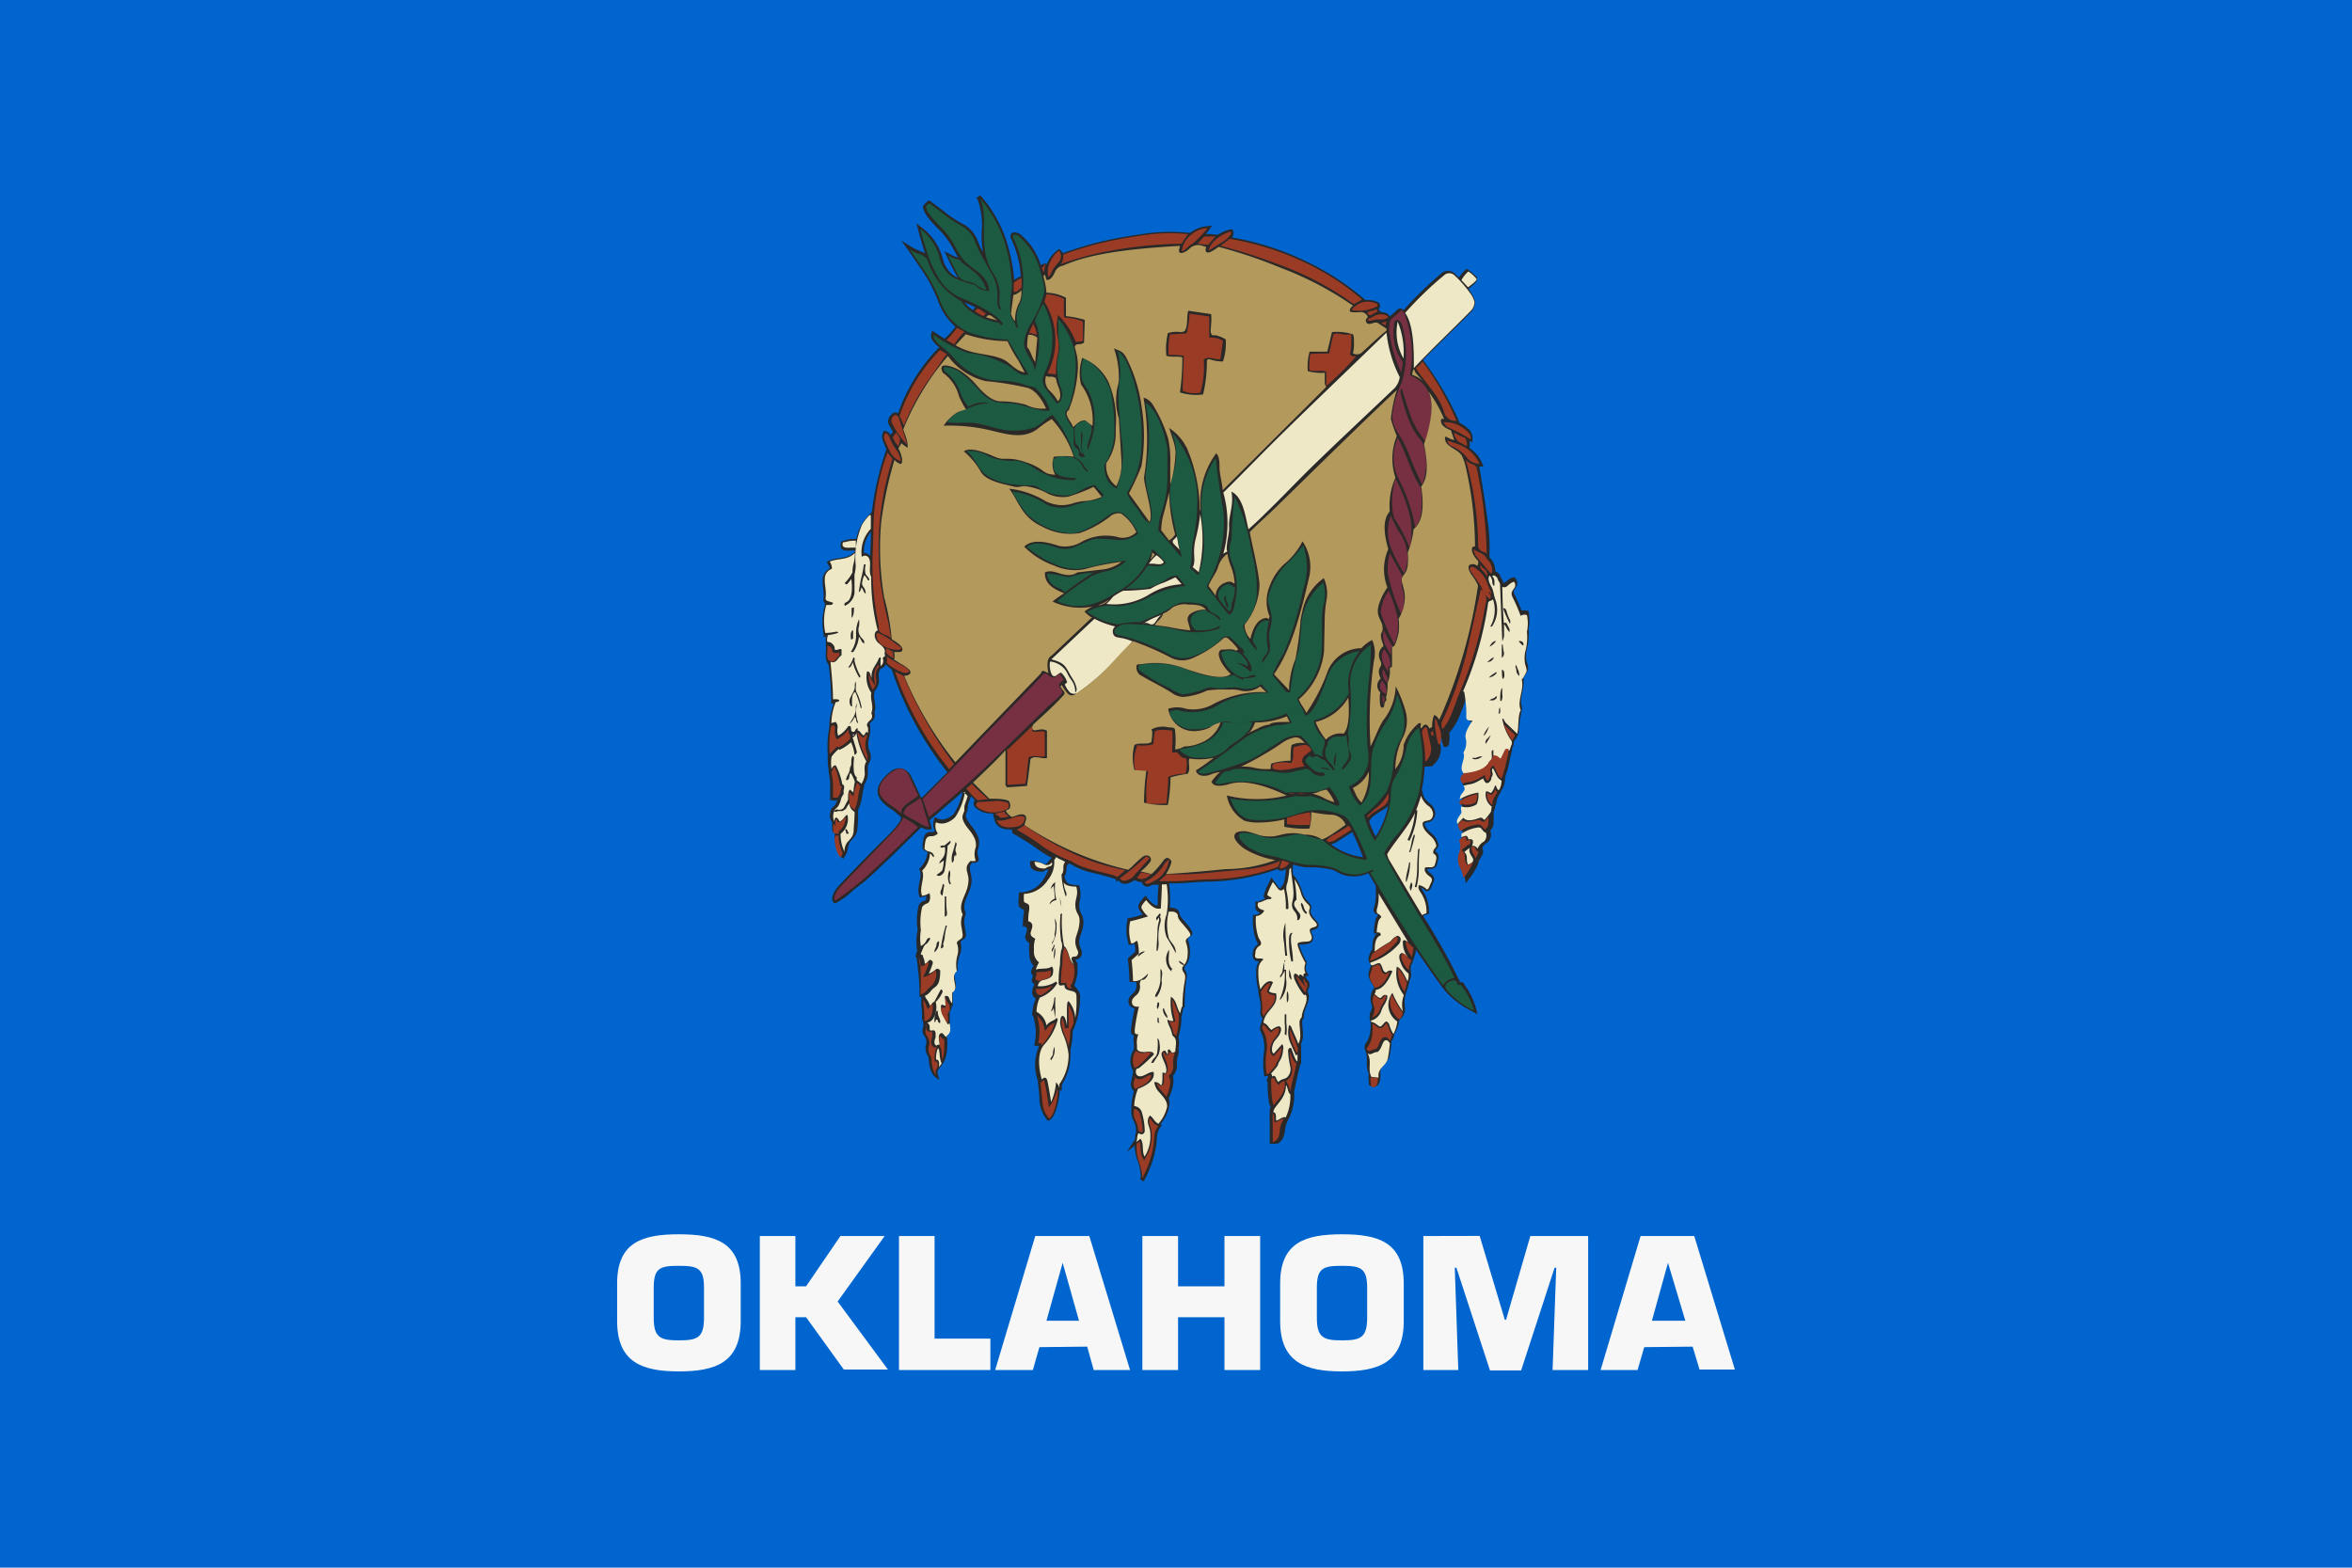 <svg xmlns="http://www.w3.org/2000/svg" viewBox="0 0 187.09 124.72"><g id="fa7cc1fb-4894-41e8-8a72-4b6a65d43a12" data-name="Layer 2"><g id="b5dbcec0-b61f-4b0e-9b6d-7799dd94a750" data-name="Layer 1"><rect width="187.09" height="124.72" style="fill:#0065cf"/><path d="M113.32,61a10.64,10.64,0,0,1-.22,1.8l.1.42c.08.34.32.5.56.73a1.09,1.09,0,0,1,.4.68.76.76,0,0,1-.17.56c-.16.25-.59.23-.67.3,0,.34.34.61.56.82a1.52,1.52,0,0,1,.54.89c0,.29-.22.32-.25.53.35.24.26.52.17.9a.77.77,0,0,1-.11.3.26.26,0,0,1-.09.09.72.72,0,0,1-.43.12,1.31,1.31,0,0,0-.2,0c.14.34.4.35.52.6s0,.43-.09.65-.17.49-.43.51h-.09l-.06-.06a.9.9,0,0,0-.32-.23,5,5,0,0,0,.28.5,2.83,2.83,0,0,1,.34,1.5l0,.11-.1,0-.36.15,0,0c1,1.58,1.92,3.17,2.72,4.82l.09.19h0a.36.36,0,0,1,.11.16.61.61,0,0,0,0,.12.31.31,0,0,1,.23,0c.15.09.15.27.26.35l0,0,0,0a5.75,5.75,0,0,1,.81,1.76l.11.43-.39-.22a7.11,7.11,0,0,1-2.24-1.7.58.58,0,0,1-.1-.19l0,.07-.18-.25c-.68-.94-1.34-1.9-2-2.86,0,.15,0,.31-.08.46a5.08,5.08,0,0,1-.3.81,1.52,1.52,0,0,0,0,.6.85.85,0,0,1-.13.59h0l0,0v.07c0,.16-.34,1.12-.36,1.28a3.35,3.35,0,0,0,0,.71,1.09,1.09,0,0,1-.44,1.08,2.85,2.85,0,0,1-.32,1l-.1.17,0,.08a.8.8,0,0,1-.13.32l-.07.1a7.24,7.24,0,0,1-.17,1.25c-.18.57-.8.74-.71,1.37h0v0l0,.18h0c0,.37-.14.91-.6.84s-.28-.3-.34-.53a1.31,1.31,0,0,1,0-.44v-.1c-.3-.63,0-1.21-.27-1.81a.67.67,0,0,1,0-.52,1.92,1.92,0,0,0,.4-1.06,2.36,2.36,0,0,0,0-.75c-.22-.9.31-.79.08-1.4a1.27,1.27,0,0,1,0-.77c0-.17.23-.46.23-.52v0l0-.05a2.51,2.51,0,0,1-.44-.82.93.93,0,0,1,.06-.52,2.54,2.54,0,0,0,.12-.43v0a.64.64,0,0,1-.14-.7,3.25,3.25,0,0,1,.15-.4l0,0,.1-.07V75.6c0-.44,0-1,.37-1.33h0l-.24,0,0-.23a4.85,4.85,0,0,1,.15-.94,1.17,1.17,0,0,1,.19-.3.45.45,0,0,0-.12-.06.38.38,0,0,1-.21-.53,3.43,3.43,0,0,0,.14-1.24l0-.5-.59-1h0a2.76,2.76,0,0,1-2.33,0,2,2,0,0,0-.87-.34C105,69,104.43,69,103.85,69a6.32,6.32,0,0,1-1-.22v.21a4,4,0,0,0,0,.59l.2.24a4,4,0,0,1,.56,1.2,1.64,1.64,0,0,0,.44.71c.18.2.33.35.22.64s.23.66.4.85.27.35.16.55-.43.19-.52.28.24.43.12.74-.54.33-.81.36l-.28,0a1.15,1.15,0,0,0,.07.24,7.44,7.44,0,0,0,.53,1.15l0,.07,0,.08a.78.78,0,0,0,0,.65l.17.3-.26,0,0,.1A.78.78,0,0,1,104,78h.07l.05.11a.7.7,0,0,1-.05.6.55.55,0,0,0-.06.18v0l0,0v0c.34.65-.27,1.28-.29,1.9V81l0,0a.38.38,0,0,0-.14.28c0,.58.19,1.19-.08,1.74v.26l0,.34v.07l0,0v.11c0,.2,0,.4,0,.59v.29l-.07,0c-.09.35-.17.7-.25,1.06s-.16.71-.23,1.07l0,.15a4.27,4.27,0,0,1-.38,1.93l-.09.18,0,0,0,0a2.22,2.22,0,0,0-.27.93c-.05.39-.27,1-.74,1H101v-.18c0-.48,0-1,0-1.46a8,8,0,0,1,0-.84l0-.17a.65.65,0,0,1,.08-.27l0,0a.81.81,0,0,1-.13-.3,9.52,9.52,0,0,1-.12-1.3l0-.45-.09,0,.14-.41h-.33l0-.14a5.72,5.72,0,0,1,0-1.8,2.91,2.91,0,0,0-.33-1.74l0-.07V81.8a2.09,2.09,0,0,1,.08-.34l.06-.2a1.82,1.82,0,0,1,.07-.25l0,0a.63.63,0,0,1-.17-.5,4.58,4.58,0,0,0,0-.74L100.1,79v-.08l0-.13a5.49,5.49,0,0,1-.17-1.66,1.23,1.23,0,0,1,.24-.66.48.48,0,0,1-.44-.16.62.62,0,0,1-.08-.42.86.86,0,0,1,.43-.77s0,0,0,0-.18-.36-.21-.45a4.81,4.81,0,0,1-.2-1.73v-.14l.15,0a1.13,1.13,0,0,0,.42-.17.6.6,0,0,1-.38-.35v0h0c0-.1,0-.23,0-.34v-.21H100c.18,0,.39-.15.65-.23a.37.37,0,0,1-.14-.19A5.26,5.26,0,0,1,101,70.1l.13-.29.19.25c.14.17.26.36.39.53s.13.09.19,0l.18-.23.07-.23a5.49,5.49,0,0,0,.14-1,.7.7,0,0,1-.45.14.24.24,0,0,1-.2-.13,17.24,17.24,0,0,1-5.26,1c-.94,0-1.88.12-2.81.14H93a11.38,11.38,0,0,1,.06,1.94,1,1,0,0,1,.6.14c.2.2.13.32.23.52a2.63,2.63,0,0,0,.3.38c.17.21.67.74.66,1s-.45.31-.35.55A2.64,2.64,0,0,1,94.64,76a1.65,1.65,0,0,1-.26.74s-.16.17-.16.23a.27.27,0,0,0,0,.15.86.86,0,0,1,.16.76A13.19,13.19,0,0,0,94.24,80v.13l-.08,0a2.23,2.23,0,0,0-.1.43l-.08.32a5.39,5.39,0,0,1-.23,1.58l0,.14a2.12,2.12,0,0,1,0,.83l0,.39a2.33,2.33,0,0,0-.13.87,1.29,1.29,0,0,1-.32.91,1.67,1.67,0,0,1,0,.76,3.4,3.4,0,0,1-.33,1l0,.06A1.1,1.1,0,0,1,93,88a3,3,0,0,1-.7,1.44l.13.06-.12.17a1.45,1.45,0,0,0-.22.45,3.68,3.68,0,0,0-.08.58c0,.31-.07.62-.13.93a8.69,8.69,0,0,1-.85,2.26L91,94l-.32-.17.07-.16a4.24,4.24,0,0,0-.26-1.32,3.76,3.76,0,0,1-.23-1.2l-.63.49.62-.94c.08-.13,0-.38.12-.59v-.21a1.51,1.51,0,0,0-.18-.69A1.7,1.7,0,0,1,90,88.19h0L90,88a5.5,5.5,0,0,1,.2-1.18h0A.77.77,0,0,1,90,86c0-.14.06-.28.08-.42l.06-.35-.05-.11a1.59,1.59,0,0,1,.11-1.62h0a.32.32,0,0,1,0-.17c0-.08,0-.16,0-.24a2,2,0,0,1,0-.7c-.2-.07-.26-.22-.23-.51a15.57,15.57,0,0,1,.29-1.66.55.55,0,0,1-.5-.52c0-.44.3-.56.52-.83a.87.87,0,0,0,.11-.57,1.09,1.09,0,0,1,0-.18,1.17,1.17,0,0,1-.38,0h-.17V78a15.26,15.26,0,0,0-.12-1.65v-.1l.07-.07.52-.46a3.57,3.57,0,0,0-.06-.65h0a.49.49,0,0,1-.35.09h-.14l0-.14a3.56,3.56,0,0,1-.07-1.86l0-.11.11,0a10,10,0,0,0,1.11-.29,1.32,1.32,0,0,1-.35-.53c-.08-.29.24-.61.41-.81l.15-.16.14.17c.17.22.5.62.83.62,0-.55,0-1.11.08-1.66h-.47l-.31.13h0a.42.42,0,0,1-.5-.19l-.09-.16h0a.77.77,0,0,1-.49-.13l-.07,0,0,0h0c-.39.24-.94.49-1.26,0h0l-.15.12-.09-.21a19.24,19.24,0,0,0-1.93-.53,5.44,5.44,0,0,1-1.6-.65l-.2-.07-.08.09c-.19.22,0,.55-.25.91,0,0,0,.08,0,.12l.17.35c.09.21.69.25.88.26h.13l0,.13a2.11,2.11,0,0,1,0,1.22,1.31,1.31,0,0,0,0,.44,1.24,1.24,0,0,0,.18.53,1.51,1.51,0,0,1,.1,1c-.13.75-.5,1-.14,1.8a.58.58,0,0,1-.09.65.39.39,0,0,1-.36.12,1.27,1.27,0,0,0,.16.33l0,.46a2.64,2.64,0,0,1-.07.7,3.5,3.5,0,0,1-.17.55l0,.07,0,0,0,0c.11.15.24.28.33.41a.93.93,0,0,1,.12.58A8.19,8.19,0,0,1,85.71,81l-.27.8a1.28,1.28,0,0,1-.11.2,6.46,6.46,0,0,1-.12,1.25l-.06.27a2.6,2.6,0,0,1,0,.36,4.55,4.55,0,0,1-.69,2.43v.44h-.17a5.36,5.36,0,0,1-.16,1.12c-.08.31-.31,1.1-.64,1.25l-.12.06-.09-.09a2.75,2.75,0,0,1-.6-1.59c0-.46-.07-.92-.12-1.39h0V86a3.78,3.78,0,0,1,.07-2.73l0-.06-.15,0-.19,0,0-.18a3.86,3.86,0,0,0,.09-1.12,5.3,5.3,0,0,0-.18-1v0a.19.19,0,0,1,0-.08l-.09,0v-.13a3,3,0,0,1,.27-1.2l0-.06,0,0c-.42-.24-.29-.8-.09-1.13h0c-.19-.14-.29-.24-.17-.52s-.07-.22-.09-.37,0-.29.19-.57a1.36,1.36,0,0,1-.34-1,2.87,2.87,0,0,1,0-.82.66.66,0,0,1-.33-.45c0-.33.36-.75-.06-.87l-.13,0v-.15a5.35,5.35,0,0,1,.08-.89,1.45,1.45,0,0,0,0-.29s-.31-.11-.4-.29a2.46,2.46,0,0,1,0-.71V71l.16,0a2.18,2.18,0,0,0,1.77-1,3.91,3.91,0,0,0,.43-.82l-.07,0a1.28,1.28,0,0,0-.27.11l-.05.06h-.08c-.52,0-1-.1-1-.7v-.14l.12,0c.24-.1.69.1.92.19s.24.06.38-.11l.2-.24,0,.06.1-.17a8.21,8.21,0,0,1-1-.6,20.28,20.28,0,0,0-2.11-1.34L80.48,66c-.58,0-1.17-.08-1.36-.72l-.11-.4.06,0a.19.19,0,0,1-.06-.07l-.07-.1a1.73,1.73,0,0,1-1.31-.43.41.41,0,0,1-.08-.62c-.11-.11-.22-.21-.32-.32-.07.23-.16.46-.22.69s0,.23-.05.34c0,.26-.2.41-.11.66.2.5.59.8.82,1.27a1.44,1.44,0,0,1,.19,1c-.1.49-.18.49,0,1l0,.07,0,.07a.44.44,0,0,1-.52.18.8.8,0,0,0-.15.21c-.13.28.08.75.1,1.07a2.49,2.49,0,0,1-.15.89c-.19.55-.64,1.21-.33,1.79l0,.08,0,.08a1.72,1.72,0,0,0-.06,1c0,.27.19.67,0,.9-.06.08-.34.25-.35.28s0,0,0,0v0a1.64,1.64,0,0,1,0,.93,2.68,2.68,0,0,0-.23,1.25l0,.1-.08.07c-.47.42.32,1.18-.3,1.66,0,.25,0,.5,0,.75l0,.4-.09-.07a.14.14,0,0,0,0,.09c0,.29-.21.36-.16.53a1.91,1.91,0,0,1,0,.48c0,.44.17.91-.2,1.26l0,.22a6,6,0,0,1,0,.85,3.07,3.07,0,0,1-.19.91,4.36,4.36,0,0,1-.22.38l-.1.12-.24.32v0a.71.71,0,0,0,0,.25l.12.51-.41-.32a1.61,1.61,0,0,1-.31-.61,3.26,3.26,0,0,1-.11-.61,1.21,1.21,0,0,0-.07-.37,1.12,1.12,0,0,1-.16-.88.75.75,0,0,0-.1-.68.76.76,0,0,1-.11-.77,1.06,1.06,0,0,0,0-.25v-.09l-.1-.3A6.73,6.73,0,0,0,73.29,80a2.57,2.57,0,0,1,0-.48v-.2l0,0h-.15v-.19A14.87,14.87,0,0,0,73,77c0-.29-.07-.59-.1-.88h-.1l.07-.19v0h0v0c0-.12.09-.25.13-.37l-.08,0,0-.27A3.73,3.73,0,0,1,73,74,4.91,4.91,0,0,1,73.09,72a.81.81,0,0,1,.3-.28c.11-.06.22-.07.28-.17a.62.62,0,0,0,0-.27,1,1,0,0,1-.41.1h-.14l0-.13c-.25-.65.28-1.49.05-2l-.06-.13.1-.09a1.94,1.94,0,0,0,.57-1.26h0a.7.7,0,0,1-.4-.26l0-.06v-.07a3.14,3.14,0,0,1,.1-.74c.09-.28.27-.49.6-.44a.5.5,0,0,0,.3-.07,1.08,1.08,0,0,1-.09-.9l.06-.22.2.1a.89.89,0,0,0,.78,0,1.37,1.37,0,0,0,.55-.37A4.88,4.88,0,0,0,76.57,63c-.83.73-1.68,1.45-2.53,2.17l-.1.08c.06.19.11.38.16.57l0,.17L74,66a1.12,1.12,0,0,1-.71-.18l0,0-.11.1-2.26,2.21-1.36,1.29c-.28.25-.59.56-.89.79s-.55.42-.82.64a6,6,0,0,1-1.36,1l-.1,0c-.23-.08-.21-.39-.15-.58a2.16,2.16,0,0,1,.52-.84c1.29-1.37,2.61-2.7,3.91-4a8.42,8.42,0,0,0,1-1.2l-.06,0,.09-.18-.11-.1-.39-.35a2.93,2.93,0,0,0-.34-.24,4.71,4.71,0,0,1-.51-.4,1.85,1.85,0,0,1-.46-.61c-.33-.8.43-1.58,1-2s1.26-.26,1.62.48c.24.51.47,1,.7,1.52l0,.06.06,0,.06.06,2-2,0-.06A26.5,26.5,0,0,1,71,53.48l-.07-.21a2,2,0,0,1-.46-.43.53.53,0,0,1-.27.3l-.18.1a1.1,1.1,0,0,0-.11.69A1.31,1.31,0,0,1,69.55,55h0l0,0v.09c-.11.57.21,1,0,1.6a.6.6,0,0,1-.17.67c-.13.15-.27.19-.15.37l0,0v.05a3.16,3.16,0,0,1-.09.92,1.63,1.63,0,0,0,0,1,1,1,0,0,1,0,1c-.18.21-.09.59-.1.84a1.79,1.79,0,0,1-.3.89l0,.06,0,0,0,.08a5.15,5.15,0,0,0-.16.8,3.61,3.61,0,0,1-.32,1.06l0,0v0c0,.52,0,1-.07,1.56a1.1,1.1,0,0,1-.17.5,3.58,3.58,0,0,1-.38.46c-.18.23-.15.58-.29.89l-.07.16a1,1,0,0,0-.08.14l-.13.19-.16-.16a1.78,1.78,0,0,1-.21-.27,3,3,0,0,1-.28-1,1.14,1.14,0,0,1,0-.58.35.35,0,0,1-.23-.31c0-.14,0-.33,0-.47v-.07l0,0,0,0,0,0,0-.06A1,1,0,0,1,66,65a2.51,2.51,0,0,1,.11-.63l.09-.1a1.31,1.31,0,0,0,.21-.2,1.38,1.38,0,0,0,.18-.41.73.73,0,0,1-.44,0l-.12,0v-.13c0-.4,0-.82,0-1.22s-.1-.56-.12-1.1a6,6,0,0,1-.07-.85l0-.26a.33.33,0,0,1,0-.14,7.89,7.89,0,0,1,0-1.09,7.16,7.16,0,0,1,.13-1v-.21a5.3,5.3,0,0,1,.35-1.69h-.2v-.19c0-.95-.1-1.9-.19-2.84l-.15-.25a1.49,1.49,0,0,1-.09-.7,4,4,0,0,0,0-.6V51h0a1.86,1.86,0,0,1,0-.34h-.17l0-.16a4.92,4.92,0,0,1,.09-2.32l0-.13h.08a.43.43,0,0,1-.18-.47c.06-.49-.1-.94-.07-1.42a1,1,0,0,1,.57-.93,1,1,0,0,0-.15-.34l-.11-.17.18-.1c.63-.32,1.44-.1,2-.67l.09-.09v-.06a1.59,1.59,0,0,0-.29,0c-.36,0-.92.1-.86-.45,0-.31.1-.31.37-.36a2.4,2.4,0,0,1,.88-.11,3.7,3.7,0,0,1,.41-1.14,3.83,3.83,0,0,1,.63-.81l.19-.19a23.5,23.5,0,0,1,1.09-4.79l.07-.23a4.23,4.23,0,0,1-.25-.58.82.82,0,0,1,0-.76l0-.09h.11a.55.55,0,0,1,.47.31l.18-.25h0l-.26-.46A.66.66,0,0,1,70.9,33a.38.38,0,0,1,.54-.11,13.83,13.83,0,0,1,3.21-5.2l.06-.05c-.34-.28-.75-.69-.63-1.08l.07-.24.21.13.77.5h0A6.21,6.21,0,0,0,76,26l0,0a4.84,4.84,0,0,1-1.36-2,12.39,12.39,0,0,0-1.2-2.35c-.4-.59-.8-1.18-1.21-1.76l-.53-.74.77.47a3.39,3.39,0,0,0,.66.33,3.07,3.07,0,0,1,.45.2v0c-.2-.61-.38-1.23-.54-1.85l-.14-.53.43.34A4.48,4.48,0,0,1,75,20.62a2.39,2.39,0,0,0,.88,1.31,1.91,1.91,0,0,0,.32.17,2.71,2.71,0,0,1-.22-.38,13.7,13.7,0,0,1-.66-1.33L75.12,20l.41.2a3.6,3.6,0,0,0,.7.3c-.18-.28-.32-.57-.5-.87a6.42,6.42,0,0,0-.91-1.23c-.43-.44-1.35-1.29-1.4-1.94v-.08l.06-.06a3,3,0,0,1,.25-.25l.11-.12L74,16c.49.37,1,.74,1.47,1.12a10.67,10.67,0,0,0,1.07.67,2.57,2.57,0,0,1,1.13,1.13c.17.4.32.79.52,1.16a9,9,0,0,1-.11-1.56,6,6,0,0,0-.31-2.64l-.08-.15.28-.19.11.12A10.19,10.19,0,0,1,80,19a14.32,14.32,0,0,1,.68,3.27A1.62,1.62,0,0,1,81.2,22h0A8,8,0,0,0,80.43,19c-.11-.22-.06-.46.22-.51a.86.86,0,0,1,.71.34,4.94,4.94,0,0,1,1.43,2.28h0S82.91,21,83,21a.31.31,0,0,1,.25,0h.05a.08.08,0,0,0,0-.05,2.49,2.49,0,0,1,.82-1.05l.13-.1.11.11a.66.66,0,0,1,.17.24,28.56,28.56,0,0,1,3.15-.95c1.11-.26,2.26-.45,3.4-.61a14.06,14.06,0,0,1,3.43-.07l.17,0h0A2.45,2.45,0,0,1,96,18l.42-.05-.25.35a2.6,2.6,0,0,1-.26.32h.22a3.19,3.19,0,0,1,.54.05l.21,0a3,3,0,0,1,1-.42l.16,0,.06.15a.53.53,0,0,1-.1.49,22.44,22.44,0,0,1,5.64,1.78,21.12,21.12,0,0,1,4.86,3.1l.11.1a2.13,2.13,0,0,1,1,.17.32.32,0,0,1,.08.51v0a.22.22,0,0,0,0,.11l.18.18c.27,0,.57.07.67.34a6.8,6.8,0,0,0,.57-.5.33.33,0,0,1,.53,0,30.06,30.06,0,0,1,3-2.92.81.81,0,0,1,1.08,0l.32.33a3.3,3.3,0,0,1,.52-.61l.11-.1.12.09a3.06,3.06,0,0,1,.71.63l0,.07,0,.09c-.06.24-.48.54-.7.73a2.73,2.73,0,0,1,.21.3,2.36,2.36,0,0,1,.33.7,1.19,1.19,0,0,1-.39.9c-1.24,1.26-2.52,2.48-3.76,3.75A24.19,24.19,0,0,1,116,33.4l.1.24a2.47,2.47,0,0,1,.56.37,1,1,0,0,1,.47.93l0,.26-.23-.13,0,0a1.8,1.8,0,0,1,0,.46v.13a2.49,2.49,0,0,1,1,1.21l.09.25h-.32v0c.24,1.41.47,2.82.65,4.24a13.86,13.86,0,0,1,.16,2.73l0,.25a1.53,1.53,0,0,1,.47,1.11v0s0,0,0,0a.83.83,0,0,1,.33.26l.05.07v.07s.17.28.21.37v.12h0c.17.06.17,0,.31-.1a1.15,1.15,0,0,1,.52-.31l.11,0,.07.08a.59.59,0,0,1,0,.76c-.13.21-.19.25-.1.49a14.49,14.49,0,0,1,.59,1.33,1,1,0,0,1,.45,0l.1,0,0,.09a3.51,3.51,0,0,1,0,1.37,4.87,4.87,0,0,1-.15,1.65,2.47,2.47,0,0,0,0,.94,1.62,1.62,0,0,1,.12.57,2.14,2.14,0,0,1-.38.71c.14.82-.38,1.69-.11,2.32l0,.1,0,.08a10.2,10.2,0,0,0-.26,1.82,1.45,1.45,0,0,1-.32.66l-.08.11a.88.88,0,0,1,0,.15c0,.14-.08.27-.13.41h0l0,.12c-.09.35-.17.71-.24,1.07a7.9,7.9,0,0,1-.32,1.08h0v.13a1.74,1.74,0,0,1-.21.81l-.07.06,0,0a1.14,1.14,0,0,1-.13.3,1.77,1.77,0,0,0-.24.5,1.3,1.3,0,0,1-.14.52h0a.87.87,0,0,1-.12.42l0,.06V65c0,.14,0,.29,0,.44a.84.84,0,0,1-.27.64.84.84,0,0,1-.21.94,1.12,1.12,0,0,0-.4.38l0,.13a.54.54,0,0,1,0,.43,2.7,2.7,0,0,1-.24.44l-.09.17,0,.11a1.22,1.22,0,0,0-.07.17,5.37,5.37,0,0,1-.68,1.09l-.26.34-.07-.42a3.12,3.12,0,0,0-.24-.73,1.7,1.7,0,0,1-.15-1.23c.06-.2.2-.62.11-.81a.48.48,0,0,1,0-.42l.1-.25,0-.14,0-.09c0-.08-.07-.15-.1-.23a.92.92,0,0,1-.09-.23l-.08-.13a.48.48,0,0,1-.08-.31c0-.34.33-.53.36-.74a1.93,1.93,0,0,0,0-.34l0,0a.72.72,0,0,1-.08-.62,1,1,0,0,1,.22-.55,1,1,0,0,0,.15-.21c0-.05,0-.1,0-.13h0l-.09-.08a.61.61,0,0,1-.23-.52.74.74,0,0,1,.3-.53c-.45-.54.17-1.31,0-1.64l-.06-.11.07-.09a1.36,1.36,0,0,0,.14-1.08h0a1.37,1.37,0,0,1,.09-.56,2.68,2.68,0,0,1,.32-.6.37.37,0,0,1-.3-.21,8.34,8.34,0,0,1-.08-1.16c0-.25,0-.51-.08-.76l0,0c-.18.42-.31.86-.5,1.28a5,5,0,0,1-.87,1.59l-.07.06a2.27,2.27,0,0,1,0,.69l0,.16c-.06.23-.26.4-.48.22l0,0,0-.06a3.58,3.58,0,0,1-.14-.54l-.2,0h0c0,.14.07.29.1.43a1.59,1.59,0,0,1-.46,1.58l-.19.2Zm-7.41,6.2h0a5.29,5.29,0,0,0,2.51,1,20.68,20.68,0,0,0-.85-2l-1.39.88,0,0h0l-.22.05Zm3-1.84h0a8.52,8.52,0,0,0,.52,1.2,7.6,7.6,0,0,0,1-2.47.93.93,0,0,1-.27.25c-.3.21-1,.55-1.16.87l-.09.15ZM77.59,24.45h0c-.31-.15-.6-.28-.83-.37a1.72,1.72,0,0,0,.32.35l.06.05.26.2a.63.63,0,0,1,.19-.23ZM69.28,42.31h0A2.46,2.46,0,0,0,68.72,44a.59.59,0,0,1,.5.24C69.24,43.62,69.28,43,69.28,42.31Z" style="fill:#2a2928;fill-rule:evenodd"/><path d="M54,109.11c2.88,0,4.92-.68,4.92-4v-3c0-3.27-2-3.91-4.92-3.91s-4.91.64-4.91,3.91v3c0,3.28,2,4,4.91,4Zm0-2.47h0c-1.47,0-2-.21-2-1.8v-2.39c0-1.59.52-1.74,2-1.74s2,.17,2,1.74v2.39c0,1.59-.52,1.8-2,1.8Zm9.31-8.3H60.44V109h2.83V104.8h.85l3,4.16h3.51l-4-5.41,3.74-5.21H66.85l-2.73,4h-.85v-4Zm11.07,0H71.51V109h7.27V106.5H74.34V98.34Zm12.1,8.8h0L87,109h2.89L86.65,98.34h-4.3L79.16,109h3l.52-1.82Zm-.58-2.06H83.24l1.29-4.61h0l1.3,4.61Zm7.85-6.74H90.87V109h2.84V104.8H97.4V109h2.84V98.34H97.4v4H93.71v-4Zm13,10.77h0c2.87,0,4.91-.68,4.91-4v-3c0-3.27-2-3.91-4.91-3.91s-4.92.64-4.92,3.91v3c0,3.28,2,4,4.92,4Zm0-2.47h0c-1.47,0-2-.21-2-1.8v-2.39c0-1.59.53-1.74,2-1.74s2,.17,2,1.74v2.39c0,1.59-.53,1.8-2,1.8Zm6.47-8.3h0V109H116l-.28-8.14.13,0,2.67,8.17H121l2.66-8.17.13,0-.29,8.14h2.83V98.34h-4.6L119.8,105h-.1l-2-6.67Zm21.42,8.8h0l.55,1.82H138l-3.23-10.62H130.5L127.32,109h2.94l.53-1.82Zm-.58-2.06H131.4l1.28-4.61h0Z" style="fill:#f7f7f7;fill-rule:evenodd"/><path d="M116.38,55a27.45,27.45,0,0,0,2-7.06c.06-.16.26-.12.38-.26a2.66,2.66,0,0,1-.21,2.17l.13,0a2.39,2.39,0,0,0,.23-2.25c-.07-.25-.11-.5-.19-.73s-.48-.74-.23-1.08c.36.39.09.67.37.83.05-.39,0-.69-.18-.76l.14-.09a.64.64,0,0,1,.29.22c0,.13.15.28.21.46l.18,4.56a1,1,0,0,0,.14-.61c0-.25,0-.51,0-.76a2.33,2.33,0,0,1,.25.42,1.43,1.43,0,0,1,.16.24.41.41,0,0,0,0-.31c-.07-.13-.14-.25-.2-.38s-.2,0-.23-.07c-.07-.8-.1-1.8-.12-2.85.25.08.32,0,.49-.14a1.12,1.12,0,0,1,.44-.27.42.42,0,0,1,0,.54c-.17.25-.25.35-.13.66a12.76,12.76,0,0,1,.66,1.52.54.54,0,0,1,.5-.06,3.09,3.09,0,0,1,0,1.32,4.32,4.32,0,0,1-.14,1.61,2.7,2.7,0,0,0,0,1,1.58,1.58,0,0,1,.12.51,2.39,2.39,0,0,1-.39.69c.2.86-.4,1.68-.08,2.44-.24.36-.15,1.31-.28,1.87l-.85-.81c-.2-.16-.21-.46-.34-.38a4.17,4.17,0,0,0,.72,1.73.38.38,0,0,1,0,.37c-.05.13-.09.27-.14.41-.21,0-.37,0-.44.15l-.26.56a.6.6,0,0,0-.42-.19c-.11,0-.17-.09-.17-.24s0-.2,0-.3c-.35,0,.13.72-.35.94-.23.61-1,.85-1.9,1-.66-.45.12-1.27-.14-1.74a1.48,1.48,0,0,0,.17-1.22,1.46,1.46,0,0,1,.08-.48,4.7,4.7,0,0,1,.49-.85c-.15,0-.4,0-.47-.11s0-.57-.06-1.09a9.78,9.78,0,0,0-.14-1.08Zm3.73-5.37h0a.47.47,0,0,0,0-.31,2.9,2.9,0,0,1-.26-.67c-.07-.23-.17-.29-.28-.24a8.35,8.35,0,0,0,.54,1.22Zm-.65,1.65h0c0,.35,0,.71,0,1.06a.44.44,0,0,0,.15-.5,5.58,5.58,0,0,1-.08-.57ZM119,51h0c-.21,0-.37.17-.51.45A1.27,1.27,0,0,0,119,51Zm2.17.35h0a.34.34,0,0,0,0-.19.3.3,0,0,0-.36-.14,2,2,0,0,0,.32.33Zm-2.88,1.32h0a.55.55,0,0,0,.55-.38l-.18.09c-.14.1-.22.2-.37.29Zm.14,1.24h0a1,1,0,0,0,.59-.32c.06,0,0-.1,0-.13l-.18.13a1.54,1.54,0,0,0-.4.32Zm1.1.12h0a.36.36,0,0,0,.13-.36c0-.13,0-.36-.19-.38,0,.26,0,.48.06.74Zm1.33-.25h0a1.23,1.23,0,0,0-.14-.57,2.31,2.31,0,0,1-.1-.28c-.16,0,0,.28,0,.43a.53.53,0,0,0,.25.42Zm-2.35,1.94h.31l.2-.14a.16.16,0,0,0,0-.21.52.52,0,0,1-.32.22.64.64,0,0,0-.22.13Zm1-1h0c-.13.08-.19.41-.17,1l.07.08a.84.84,0,0,0,.09-.54,5.23,5.23,0,0,1,0-.56Zm-.16,1.55h0c-.17.06-.08.39-.16.5h.11a.86.86,0,0,0,0-.5ZM118,58.53h0c.23-.1.35-.5.45-.73a2.4,2.4,0,0,0-.45.73Zm.17.65h0a2.74,2.74,0,0,0,.41-.7l-.26.28a.41.41,0,0,0-.15.42Zm-.31,1h0a1,1,0,0,0-.46.12s-.23,0-.27,0,0,0,0,.05c.25.15.55,0,.78-.15Zm-1.78,3.43h0a4.25,4.25,0,0,1,1.51-.55,1.74,1.74,0,0,1-.13.93,1.48,1.48,0,0,1-1.21.18c-.09.12,0,.27,0,.45s-.52.59-.31.93l.46-.49c.33.4,1,.1,1.35,0a.2.2,0,0,1,.22.1s.09.08.13.06a5.25,5.25,0,0,0,.37-.46l.06-.07c.15-.21.06-.37.15-.5a1.2,1.2,0,0,1-.5-1.11c0-.24.26-.06.37,0s.27-.31.34-.48.06-.1.09-.1.14.5.29.31a1.56,1.56,0,0,0,.17-.7,1,1,0,0,1-.43-.5c-.08-.17-.16-.33-.25-.49-.23.22.14.4-.12.71,0,.27-.19.45-.32.47s-.23-.08-.34-.37l-.45.25a2.07,2.07,0,0,1-.55.21,3.16,3.16,0,0,0-.58.13.3.3,0,0,1,.08.34c-.12.26-.32.31-.36.7Zm.17,3h0c0-.09,0-.18,0-.27a3,3,0,0,1,1.37-.51c.29,0,.24.3.57.42a.66.66,0,0,1-.14.7,1.15,1.15,0,0,0-.52.58.41.41,0,0,0-.44-.23c.13-.34.14-.6-.29-.52-.05-.38-.27-.3-.53-.17Zm.67.85h0a4.2,4.2,0,0,0-.44.33c.34.32.1.59.29,1,.28-.11.56-.25.34-.59s-.28-.5-.19-.72Zm-6.57.49h0c.52-.91,1.74-2.23,2.2-3.28a6.13,6.13,0,0,1-.59,2.15l.16.08a6.22,6.22,0,0,0,.62-2.44h-.1c.15-.35.27-.75.4-1.15a1.59,1.59,0,0,0,.61.83.89.89,0,0,1,.34.55.6.6,0,0,1-.13.45c-.14.2-.64.11-.7.36,0,.43.3.7.61,1a1.35,1.35,0,0,1,.48.76c0,.25-.28.24-.24.63.36.21.24.44.17.76a1.18,1.18,0,0,1-.08.23c-.17.25-.71,0-.77.21,0,0,0,.09,0,.17.16.41.44.44.54.62s-.05.34-.11.51-.14.37-.26.38a1.24,1.24,0,0,0-.62-.35c-.18.26.16.58.27.83a2.66,2.66,0,0,1,.32,1.4l-.36.15q-1.33-2.23-2.66-4.47l-.12-.37Zm1.74-.16h0l.1,0c.15-.46.27-.92.37-1.37h-.09c-.22.46-.19.9-.38,1.35Zm0,.82h0c-.05.5-.36,1.3-.22,1.58a4.8,4.8,0,0,0,.3-1.58Zm.15,1.6h0l-.09.29a.4.4,0,0,0,.1.37c0-.17.21-.51,0-.66Zm.3.37h.14a6.21,6.21,0,0,0,.18-1.63,14.3,14.3,0,0,1,.06-1.45.21.21,0,0,0-.13.2v0c0,.18-.06.8-.06,1.24a6.36,6.36,0,0,1-.18,1.58Zm-2.88.49h0a3.65,3.65,0,0,1-.15,1.32c0,.15,0,.26.09.3s.27.17.27.29a.71.71,0,0,0-.22.31,4.35,4.35,0,0,0-.14.89c.21,0,.32,0,.32.24-.49.16-.47.87-.48,1.29a12,12,0,0,1,1.18-.76.69.69,0,0,0,.13-.11,1.14,1.14,0,0,1,.5-.39c.27.06.3.28.21.5a.63.63,0,0,1-.16.23A5.26,5.26,0,0,1,109,76.59c0,.18.12.24.23.2s.39-.19.5-.16.22.32.26.46.18.35.34.24a.33.33,0,0,1,.43-.06c-.42,1-.86,1.42-1.33,1.49a.45.45,0,0,1-.1.33l.32.26c.1.07.18.06.24,0s.14-.22.33-.19.14.14.12.29a2.1,2.1,0,0,1-.29.58,3.73,3.73,0,0,0-.16.35,1.17,1.17,0,0,1-.84.82c0,.11.09.12.16.14.25.07.45.34.59.33s.37-.46.52-.39a.58.58,0,0,1,.19.23,2.61,2.61,0,0,0,.33.76,2.88,2.88,0,0,0,.31-1,1.59,1.59,0,0,1-.39-2.28,7,7,0,0,0,.84,1.5,2.2,2.2,0,0,1,.07-1.32,2.85,2.85,0,0,1-.56-2.26c.38.14.68.81.85,1.17a1.12,1.12,0,0,0,.07-.64,1.73,1.73,0,0,1-.6-.82c-.15-.36-.18-.64,0-.76s.32.1.56.29a1.87,1.87,0,0,1-.4-1.2c0-.27.29-.09.42,0L109.61,71Zm-.09,12.63h0c.34-.21.38-.83.6-.92s.3.13.39.22a12,12,0,0,1-.18,1.28c-.18.57-.83.71-.72,1.46l-.57-.06c-.34-.64.09-1.21-.33-1.92.25.29.48-.08.81-.06Zm-7-14.53h0l.12-.14c0,.53.15,1.12.19,1.77a2.71,2.71,0,0,1-.09,1,.78.78,0,0,0,.19.71.83.83,0,0,1,.2.7c.13,0,.22-.06.25-.29a.39.39,0,0,0-.11-.32,3.14,3.14,0,0,1-.35-.52.41.41,0,0,1,.16-.49c0-.56-.08-1.1-.16-1.63a3.47,3.47,0,0,1,.53,1.14,1.82,1.82,0,0,0,.48.78c.16.16.26.25.19.44-.15.37.18.76.43,1,.45.51-.24.39-.38.59s.2.53.11.79-.38.2-.66.23c-.48.06-.53.06-.37.53a7.89,7.89,0,0,0,.55,1.17,1,1,0,0,0,0,.81c-.22,0-.15.15-.17.29-.09-.12-.2-.21-.27-.19s-.1.07,0,.24c0-.06-.38-.46-.46-.26s0,.2,0,.34a5.17,5.17,0,0,0,.69,1.2c.06.08.13.17.22.06.28.54-.3,1.17-.31,1.81a.57.57,0,0,0-.18.39c0,.65.2,1.22-.1,1.73-.16-.48-.41-.92-.57-1.38l-.15-.13a2.16,2.16,0,0,0,.14,1.54c.13.3.26.6.4.9l.12-.11c0,.2,0,.39,0,.59-.13-.06-.27-.39-.47-1,0-.06-.09-.1-.14-.09s-.14.13-.14.22a7.24,7.24,0,0,0,.17,1.25.89.89,0,0,1-.27.89c-.22.15-.43.1-.67.36a1,1,0,0,1-.19-.32c-.07-.17-.13-.22-.32-.12,0,0,0-.09,0-.14l-.08-.09c.31-.34.62-.68.59-.85a1.86,1.86,0,0,0,.37-1.06.49.49,0,0,0-.07-.44l-.68.77c-.18-.15-.18-.48,0-.89.1-.2.38-.44.5-.7s.13-.46,0-.57-.55.16-.67.27a1.61,1.61,0,0,1-.31-.35.86.86,0,0,0-.33-.23c.13-1.06,1.23-1.23,1-2.35a.88.88,0,0,1-.57-.15l.33-.72c-.38-.3-.84.28-1,.57a5.25,5.25,0,0,1-.16-1.61,1,1,0,0,1,.4-.77c-.11-.16-.52,0-.64-.17a.41.41,0,0,1,0-.3.66.66,0,0,1,.37-.64c.19-.22,0-.37-.14-.68a4.51,4.51,0,0,1-.19-1.66.82.82,0,0,0,.67-.45c-.22-.07-.43-.13-.5-.31s0-.19,0-.32c.3,0,.65-.32,1-.27a.5.5,0,0,0,.08-.14c-.08,0-.34-.15-.35-.23a7.72,7.72,0,0,1,.45-1c.15.18.27.36.41.54s.33.17.47,0a6,6,0,0,1,.15,1.57c.07.06.14.08.21,0a6.46,6.46,0,0,0-.15-1.37,1.18,1.18,0,0,1,.07-.69,7.49,7.49,0,0,0,.16-1.13Zm1.33,3.55h0l.07-.12a.76.76,0,0,1-.26-.44.64.64,0,0,0-.18-.33.21.21,0,0,0,0,.27.91.91,0,0,0,.37.62Zm-1.67,3.32h.16a22.88,22.88,0,0,1-.14-2.62,2.87,2.87,0,0,0-.11,1.57l.09,1Zm.55-1.82h0c-.13,0-.21.1-.24.38a7,7,0,0,0,.18,1.89l.13,0c0-.53-.11-1.07-.16-1.61,0-.34,0-.55.14-.65,0,0,0,0-.05,0Zm-.4,4.67h0a3.74,3.74,0,0,0,0,.89c0-.05.11-.09.11-.37s0-.34-.07-.52Zm.17-1.77h0a1,1,0,0,0,0,.35.49.49,0,0,0,.18.49,2.37,2.37,0,0,0-.19-.84Zm-.29-.7h0c-.27.24-.13,1-.43,1.18,0,.06,0,.11,0,.17s.24-.26.36-.57a4.72,4.72,0,0,1-.4,2.32l.07,0a2.11,2.11,0,0,0,.44-1.67l0-.7-.14,0c0-.24,0-.49,0-.73Zm-.07,4.29h0l0,.66a4.28,4.28,0,0,1,0,.9.69.69,0,0,0,.13.11,3.79,3.79,0,0,0,0-1c0-.21,0-.43,0-.68l-.09,0Zm.13,5.65h0c.14.23.13.58.32.7a3.9,3.9,0,0,1-.37,1.85c-.19-.13-.5.19-.75.25-.07-.25.07-.62-.23-.67,0-.5,1-1,1-2.13Zm-9.9-16h0c0,.64-.06,1.27-.08,1.91-.4.13-.79-.18-1.17-.66-.28.31-.41.5-.37.63a2,2,0,0,0,.52.67c-.45.14-.93.28-1.42.39a3.35,3.35,0,0,0,.08,1.76c.3,0,.31-.21.49-.19a3.8,3.8,0,0,1,.12,1l-.58.52c.07.57.1,1.12.12,1.67.31,0,.63,0,1.19-.61a.64.64,0,0,1-.38.51.66.66,0,0,0-.15,0,.48.48,0,0,0-.12.39.91.91,0,0,1-.15.69c-.18.22-.5.36-.48.7s.31.37.56.35a13.89,13.89,0,0,0-.34,1.86c0,.27,0,.33.29.34a1.73,1.73,0,0,0-.11.84,2.35,2.35,0,0,1,0,.26c0,.29.4.32.63.31.52-.07.67,0,.72.19A12.18,12.18,0,0,1,90.57,85c-.19,0-.21.12-.22.24,0,.34.21.43.47.38s.66-.38.94-.33c.12.58-.37,1-1.24,1.34a4,4,0,0,0-.3,1.37.69.69,0,0,1,.6.47A5.72,5.72,0,0,1,91.06,90c-.06.27-.28.31-.49.15-.15.18-.08.54-.2.73l.35-.28c.31.39.08,1,.33,1.42a3.06,3.06,0,0,0,.42-2.12c-.09-.4-.33-.75,0-1.14.27.14.31.45.67.65a2.93,2.93,0,0,0,.7-1.38c0-.46-.31-.76-.6-1.1a1.39,1.39,0,0,1-.42-.84c.15,0,.3,0,.52.25.15,0,.12-.47.13-1,.1,0,.16,0,.22.08.36-.48-.5-1.42-.25-1.71s.31,0,.4.16c.12,0,0-.31.1-.37s.26.23.3.28l.25-.11c0-.42.22-1-.21-1.26-.07-.2-.08-.31-.16-.52s-.31-.63-.24-.78a.49.49,0,0,0,.46.1,4.69,4.69,0,0,1-.2-1.91c.46.26.45.92.74,1.31.07-.29.1-.51.18-.54a11.87,11.87,0,0,1,.2-2.12c.09-.57-.2-.55-.22-.88,0-.15.11-.22.19-.34a1.24,1.24,0,0,0,.23-.65,2.36,2.36,0,0,0-.1-1.05c-.17-.39.32-.45.33-.64s-.35-.56-.61-.88a2.15,2.15,0,0,1-.32-.41c-.12-.22,0-.32-.2-.47s-.46-.09-.59-.1a4.12,4.12,0,0,0,0,2.09c.14.39.58.59.56,1.23-.21-.44-.47-.86-.73-1.29a2.62,2.62,0,0,1,0-1.81,7.43,7.43,0,0,0,0-2.4,1.83,1.83,0,0,1-.48,0Zm.78,6.94h0A1.3,1.3,0,0,1,93,75.56c0,.54-.18,1.14.25,1.53l-.08.09Zm1-.59h0l-.05.09a1.57,1.57,0,0,1-.35-.24.53.53,0,0,0,0-.13l.39.28ZM92,75.66h0c0-.54.07-1.07.07-1.6a2.82,2.82,0,0,1,.11-.74.59.59,0,0,0,0-.32c-.06.07-.11.15-.17.23a.25.25,0,0,1,.06-.34l.18-.22c.09.06.1.15,0,.25.15.21.07.42,0,.64a4.76,4.76,0,0,0-.1,1.29,1.78,1.78,0,0,1-.08.8Zm-1.49.45h0a.38.38,0,0,1,.21-.3.47.47,0,0,1,.36-.11l-.57.41Zm1.82,1h0c.25.22,0,.78.09,1.06a2.17,2.17,0,0,1-.4,1.13l-.14,0a.92.92,0,0,1,.17-.41,2.37,2.37,0,0,0,.26-1c0-.28,0-.56,0-.84Zm-.22,2.65h.09a.78.78,0,0,1-.13.53c-.1-.27,0-.3,0-.53Zm.39.48h.09a2.16,2.16,0,0,0,.19.45.57.57,0,0,1,.09.31.93.93,0,0,1-.37-.75Zm-.41.69h0c.17.09,0,.3.15.44h-.13a.59.59,0,0,1,0-.45Zm-.52,3.63h0a2.73,2.73,0,0,1,.13-.25c.16-.22.35-.26.37-.76a4.21,4.21,0,0,0,0-.94c.15.08.15.32.17.47a1.58,1.58,0,0,1-.09.84l-.42.65ZM84,68.21h0a1.64,1.64,0,0,1-.14.22A2.23,2.23,0,0,1,83.36,70a2.38,2.38,0,0,1-1.91,1.12,4.18,4.18,0,0,0,0,.61c.07.14.38.13.41.34a1,1,0,0,1,0,.36,4.91,4.91,0,0,0-.07.86c.62.18.16.77.19,1s.19.28.37.4a2.16,2.16,0,0,0-.1.88,1.08,1.08,0,0,0,.4,1,2.64,2.64,0,0,0-.26.57c.38-.13,1,0,1.25-.24.15.07.16.29.11.57s-.37.41-.67.48a.58.58,0,0,0-.53.51,2.27,2.27,0,0,0,1.46-.37l.09.13a2.69,2.69,0,0,1-1.39,1.15,2.76,2.76,0,0,0-.26,1.13,1.49,1.49,0,0,1,.79,1.09c.28-.4.62-.34.8-.61l.1.12a4.53,4.53,0,0,1-1.07,2c-.61.67-.43,2-.2,2.79.22-.24.38-.18.45.13.11.51.2,1.08.29,1.66A4.59,4.59,0,0,0,84,86.12a.76.76,0,0,1,.27.47c0-.11,0-.22,0-.33A4,4,0,0,0,85,83.89a5.59,5.59,0,0,0-.46-1.65,4.15,4.15,0,0,1-.21-.81c0-.14,0-.62.21-.6s.31.63.33.79c0-.13,0-.66,0-1.14s0-.81.14-.82A2.36,2.36,0,0,1,85.53,81a7.63,7.63,0,0,0,.1-1.53c0-.43,0-.54-.45-.64s-.49-.2-.51-.46c-.12,0-.33.08-.41,0a.31.31,0,0,1-.05-.2,7.53,7.53,0,0,1,.11-1.43,6.48,6.48,0,0,1,.09-1.11.93.93,0,0,0,0-.76,8.85,8.85,0,0,1-.06-2c0-.12-.06-.09.13-.21a10.36,10.36,0,0,0,.16,2.61c.44.37.35,1.14.78,1.45-.06-.11-.28-.46-.14-.56s.23,0,.38-.11a.38.38,0,0,0,.05-.45c-.4-.86,0-1.15.12-1.9.17-1-.2-.85-.28-1.52s.28-.93.06-1.64c-.58,0-.94-.14-1-.36a2.05,2.05,0,0,0,.16.72c.09.22.08.34,0,.42a6.4,6.4,0,0,1-.33-1.74c.29-.36,0-.66.29-1-.22-.16-.56-.24-.7-.39Zm-.34.39h0c.08.2,0,.28-.16.33a.86.86,0,0,0-.36.17c-.46,0-.81-.07-.85-.53.12,0,.37,0,.77.2a.44.44,0,0,0,.6-.17Zm-.08,2.12h0a.79.79,0,0,1,.36-.53,3.48,3.48,0,0,0,.1,1.42.72.72,0,0,0-.54.35c0-.16.1-.32.41-.47l-.09-1a.66.66,0,0,0-.24.26Zm.72.75h0c.09.1.06.52.17.73l0,0a1.31,1.31,0,0,1-.13-.78Zm-.41,1.62h0a.8.8,0,0,1,.15.56,2.61,2.61,0,0,1-.37,1.48.35.35,0,0,1,.06-.22.76.76,0,0,0,.15-.6,2.4,2.4,0,0,0,0-1.22Zm-.2,2.67h0a.3.3,0,0,1,0-.27c.05-.09.14-.19.11-.3l.1,0a1.74,1.74,0,0,1-.25.59Zm.24-.31h0l0,0a1.76,1.76,0,0,1-.11.88,7.74,7.74,0,0,1,.06-.86Zm-.33,5h0a3.34,3.34,0,0,0,.27-1.09l.09,0c-.08.56.06,1-.06,1.6a5,5,0,0,0-.09-.78.44.44,0,0,1-.21.29Zm.27,2.83h0a1.29,1.29,0,0,1-.27,1.08c-.13-.2.1-.24.15-.49a2.14,2.14,0,0,1,.12-.59ZM76.76,63h0a5.05,5.05,0,0,1-.77,2,1.6,1.6,0,0,1-.61.42,1.12,1.12,0,0,1-.93,0,1,1,0,0,0,.15.89.7.7,0,0,1-.56.22c-.25,0-.34.13-.41.31a4.06,4.06,0,0,0-.09.7.69.69,0,0,0,.4.22c.13,0,.36.2.35.35s-.06.07-.12,0a.51.51,0,0,0-.2-.21,2,2,0,0,1-.62,1.37c.26.56-.27,1.4,0,2a1.37,1.37,0,0,0,.58-.21.94.94,0,0,1,0,.64c-.09.17-.18.16-.34.25a.57.57,0,0,0-.24.22,5.32,5.32,0,0,0-.1,1.84,3.72,3.72,0,0,0,0,1.25.82.82,0,0,0,.43-.41c.06-.13.14-.25.29-.24a.25.25,0,0,1-.09.26c-.12.23-.27.23-.39.43a5.87,5.87,0,0,0-.26.65c.12,0,.13,0,.18.08a.14.14,0,0,1,0,.06,1.43,1.43,0,0,1,.15.58c.19,0,.29-.3.43-.3a.24.24,0,0,1,.21.26,6.43,6.43,0,0,1-.32.84,2,2,0,0,0,.58-.36c.12-.09.23,0,.33.1,0,.72-.11,1.07-.34,1.27a2.9,2.9,0,0,0-.38.33,1.14,1.14,0,0,1-.5.42,1.07,1.07,0,0,0,.18.32,2,2,0,0,1,.24.49c.13-.21.25-.33.33-.34l.53-1c.13.1.17.16.09.3a2.37,2.37,0,0,1-.51.72,1.64,1.64,0,0,1,0,.83c-.07.34-.29.78-.69.8a.42.42,0,0,1,.21.42c0,.11,0,.26.15.22s.17,0,.23,0a.38.38,0,0,1,.09.32,2.25,2.25,0,0,1,0,.22c-.07.23-.19.48.06.67a.25.25,0,0,1,.26-.07c0-.22-.14-.67,0-.84s.23-.08.31,0,.13.2.25.2,0,0,0-.07c.4-.28.29-.65.24-1l-.15.08-.43-.81a1.62,1.62,0,0,1-.11-.61c0-.12,0-.14.16-.14a.21.21,0,0,0,.2.06,6.15,6.15,0,0,0-.06-.73c.2-.09.29,0,.36.16a.89.89,0,0,0,.23.4c0-.29,0-.57,0-.85.65-.4-.24-1.17.37-1.71A2.72,2.72,0,0,1,76.16,76a1.56,1.56,0,0,0,0-.83c-.17-.3.2-.36.35-.54s0-.53,0-.76a1.73,1.73,0,0,1,.07-1.12c-.36-.67.11-1.34.31-1.94a2.5,2.5,0,0,0,.15-.81c0-.48-.26-.8-.09-1.17a1.19,1.19,0,0,1,.27-.34c.18.06.35,0,.4,0a1.56,1.56,0,0,1,0-1.09,1.27,1.27,0,0,0-.17-.84c-.25-.51-.6-.7-.84-1.29-.12-.34,0-.47.1-.76,0-.12,0-.26,0-.36.08-.29.18-.51.26-.8a.9.9,0,0,0-.32-.3Zm-1.17,3.88h0c.06.12,0,.24-.21.4a12,12,0,0,1-.15,1.33c0,.22-.07.45-.1.68a.64.64,0,0,1-.22.31c-.11.09-.31.14-.41,0a2,2,0,0,0,.45-.35,2.8,2.8,0,0,0,.12-.79c-.12.08-.24.16-.35.25,0-.34.57-.42.44-1.32-.14,0-.25.12-.34,0s.12-.11.32-.13l.45-.37ZM76,67h0c.21.11,0,.38,0,.61s.17.3,0,.55L76,68c-.23.21,0,.48-.27.64a1.58,1.58,0,0,1,.06-.83c.07-.24.14-.49.2-.73Zm-.47,3.35h0a1.33,1.33,0,0,1,0-1.12c.18.37-.15.74.13,1.07a.14.14,0,0,1-.17,0ZM75,70.32h0c.13.06.12.11.06.37l-.09.57c-.14-.08-.22-.2-.11-.45s.09-.33.14-.49Zm.15,1h0l.12,0c0,.44,0,.85.06,1.29,0,.15,0,.3-.18.31,0-.52,0-1,0-1.57Zm.07,2.32h0l.11,0a4.33,4.33,0,0,0-.19,1,2.42,2.42,0,0,1-.13.48c.11.24,0,.28-.18.34a14,14,0,0,1,.39-1.8Zm-.9,2.13h0a.86.86,0,0,1,.12-.39c.09-.19,0-.41.25-.5a1,1,0,0,1-.37.89Zm.21,4.61h0c.1.08.06.23.09.34a1.82,1.82,0,0,0,.11.3c.19.47-.08.49-.16.1-.06,0-.1,0-.12,0s0,.21-.12.2a1.81,1.81,0,0,1,.2-.95Zm.16,4.52h0l.21-.28a2.64,2.64,0,0,1-.16-.77,2.26,2.26,0,0,0-.08-.44c-.14,0-.22.57-.2.89.35,0,.22.53.23.6ZM69.27,41h0c0,.34,0,.73,0,1.07a2.7,2.7,0,0,0-.72,2.24.36.36,0,0,1,.58.12,1,1,0,0,1,.08.45c0,.28-.07.74.09,1a16.53,16.53,0,0,0,.52,4.28c-.24.06-.26.33-.23.52a.94.94,0,0,0,.35.53c.25.21.56.44.41.8a.18.18,0,0,1,0,.24c-.17.06-.12.1-.11.21a.47.47,0,0,1-.2.53c0-.14,0-.27,0-.41s.06-.18,0-.25-.1,0-.14.06c-.17.53-.65.82-.56,1.56-.12-.21-.11-.56-.37-.53a2.19,2.19,0,0,0,.34,1.7c-.11.6.22,1,0,1.64a.4.4,0,0,1-.09.53c-.18.19-.37.32-.17.61,0,.15,0,.29,0,.44a.22.22,0,0,0-.15-.11,1.64,1.64,0,0,1-.2.29c-.22-.12-.3-.43-.48-.39a1.28,1.28,0,0,0,0-.19c-.17,0-.16.2-.27.28a.24.24,0,0,1-.12,0c-.21,0-.07-.4-.21-.45a.16.16,0,0,0-.2.08,2,2,0,0,1-.75.68,1.29,1.29,0,0,1-.05-.6.57.57,0,0,0-.15-.49l-.34.09a4.8,4.8,0,0,1,.35-1.68.31.31,0,0,0,.28-.1c0-.12-.24-.13-.5-.11,0-1-.11-2-.2-3,.27.13.41,0,.58-.2a1.45,1.45,0,0,1,.3-.31c0-.16,0-.27,0-.39s-.08-.13-.2-.08-.28.08-.35,0a.45.45,0,0,0-.15-.4.46.46,0,0,0-.38-.18c-.08,0-.11-.2,0-.55a3.85,3.85,0,0,0,.81-.18c0-.07-.1-.11-.16-.09a5.16,5.16,0,0,1-.86.1,4.6,4.6,0,0,1,.08-2.23h.21c.17,0,.33,0,.32-.18l-.42-.13c-.18-.07-.18-.16-.16-.32.06-.54-.1-1-.07-1.43a.82.82,0,0,1,.56-.81.85.85,0,0,0-.17-.57c.55-.28,1.44-.09,2-.7a3,3,0,0,1-.07.73,2.92,2.92,0,0,0-.12.83,3.63,3.63,0,0,1-.62.84c.07.09.14.13.22.07l.31-.39c.06.46.13,1.4-.27,1.76-.14.12-.37.12-.25.37a1.29,1.29,0,0,0,.77-1c0-.43,0-.85,0-1.28,0-.06,0-.13,0-.19a3.87,3.87,0,0,0,.1-.73,6.6,6.6,0,0,1,.5-3.25,4,4,0,0,1,.6-.77Zm-1.53,7.34h0c0,.28,0,.55,0,.82.1-.1.19-.26.19-.78,0-.06,0-.08-.15,0Zm0,2.54h0l.12-.08c0-.22,0-.44,0-.66-.17.06-.23.31-.16.74Zm0,1h0l.13,0a2.5,2.5,0,0,0,.45-1.23,1.68,1.68,0,0,1,.21.34c0,.07.14.15.19.22.1-.17-.06-.34-.18-.45a.94.94,0,0,1-.21-.94,1.84,1.84,0,0,0,0-.55,2.58,2.58,0,0,0-.23,1.2,2.26,2.26,0,0,1-.41,1.37Zm-.27,1.22h0c.2.07.3-.26.37-.41a4,4,0,0,0,.53,1.24l.08-.12a5,5,0,0,1-.48-1.22c0-.14.07-.24-.09-.29a2.23,2.23,0,0,1-.41.8Zm.32,3.08h0a3,3,0,0,1,0-.67c0-.21.14-.46.25-.44a7.2,7.2,0,0,1,.43,1.29l.07-.06a4.42,4.42,0,0,0-.35-1.12.79.79,0,0,1-.12-.47,2,2,0,0,0,0-.49.66.66,0,0,0-.07.4.85.85,0,0,1-.05.26c-.07.2-.19.36-.27.55a.73.73,0,0,0,0,.75Zm.27,0h0c.13.48-.23,1-.5,1.41a1.06,1.06,0,0,0,.4-.53c.21.06.08.32.25.46l.06,0a2.46,2.46,0,0,1-.07-1.61c-.05.1-.09.21-.14.31Zm-.21,2.25h0v.14a.2.2,0,0,0,.09-.15Zm0,.32h0c.09.32.2.64.29,1a.23.23,0,0,1-.17.3,2.86,2.86,0,0,0-.28-1,3.33,3.33,0,0,1-.91.61l-.07-.06a3.47,3.47,0,0,0-.56.6,2.87,2.87,0,0,0,0,1c0-.09.23-.44.36-.26A5.15,5.15,0,0,1,67,62.4c.21.07.15.3.11.46a1.92,1.92,0,0,0,0,.32,1.06,1.06,0,0,0-.21.39,1.64,1.64,0,0,1-.24.59c-.13.17-.28.22-.31.35a.33.33,0,0,1,.31-.1.44.44,0,0,0,.53-.27q.14-.28.27-.51c0-.37,0-.7.16-.81l.26.24A5.61,5.61,0,0,1,68,62.2a2.83,2.83,0,0,0-.33-.7c-.18.1,0,.59-.37.57,0-.34.31-.53.31-1,.22-.29,0-.62.22-.93.13.07.1.2.09.32a4.39,4.39,0,0,0,0,.89.81.81,0,0,0,.25.53c-.14.27.22.27.34.5a1.71,1.71,0,0,0,.28-.79c0-.32-.09-.68.13-1a6.86,6.86,0,0,1-.8-2.29.59.59,0,0,1-.32.4Zm-.3,5.18h0a.9.9,0,0,0,.43.67c0,.52-.06,1-.08,1.56a1,1,0,0,1-.14.42,3.68,3.68,0,0,1-.37.44,1.28,1.28,0,0,0-.22.75,3.44,3.44,0,0,1-.31-1.43,1.47,1.47,0,0,0,.55-1.51c-.25.07-.28.41-.63.53-.18-.4-.38-.42-.42,0a1.08,1.08,0,0,1,0-.83c.12.13.21,0,.35,0h.29a1.91,1.91,0,0,0,.29-.18,3.52,3.52,0,0,1,.28-.46ZM67.22,66h0c.15.23,0,.44.31.3-.14-.13-.11-.42-.31-.3Zm1.64-21.1h0c-.11,0-.15,0-.16.11a7.11,7.11,0,0,1-.22,1.08c-.06.33-.12.66-.17,1,.1,0,.14-.11.22-.36.14.19.19.45.33.5a.79.79,0,0,0-.18-.53.46.46,0,0,1-.07-.48c0-.16.09-.29.13-.46a1.15,1.15,0,0,1,.3.41l.11,0c0-.24-.24-.35-.3-.52a1.46,1.46,0,0,1,0-.69Zm-.78-1.29h0c0-.19,0-.39,0-.59a2.49,2.49,0,0,0-.85.11c-.18,0-.19,0-.21.2s.24.28.65.24c.11,0,.3,0,.39,0ZM90.1,51h0a21.29,21.29,0,0,1-4.34,4.1.56.56,0,0,1-.64,0,2,2,0,0,1-.42-.64,1.79,1.79,0,0,1,.19-.18,1.79,1.79,0,0,0-.49-.77,1.08,1.08,0,0,0-.35.22.34.34,0,0,1-.19.07c-.33,0-.43-1-.31-1.17a1.77,1.77,0,0,1,1.08.54,1.59,1.59,0,0,1,.3.46,3.31,3.31,0,0,0,.29.47,1.59,1.59,0,0,1,.31,1,.35.35,0,0,0,.11-.32,2.12,2.12,0,0,0-.33-.79c-.56-.88-.47-1.22-1.68-1.53l3.43-3.23a6.92,6.92,0,0,0,1.65.61.53.53,0,0,0-.14.64c.11.2.22.21.51.26a4,4,0,0,1,1,.29Zm.86-1.4h0a6.92,6.92,0,0,1,1.45-.68c-.34.2-.46.61-.66.73a.34.34,0,0,1-.29,0,.71.71,0,0,0-.5-.08ZM88,48.05h0a5.31,5.31,0,0,0,3.44-.77,5.57,5.57,0,0,1,2.55-.8l-.48-.55-.9.41a5,5,0,0,0-1.1.51,18.86,18.86,0,0,1-2.17.15,5.25,5.25,0,0,0-.81.48,3.65,3.65,0,0,1-.53.57ZM92,44.17h0a2.6,2.6,0,0,1,.58.56c-.15.2-.41.18-.72.13a2.57,2.57,0,0,0-.48,0,3.28,3.28,0,0,1,.62-.69Zm1.63-1.52h0a7.9,7.9,0,0,0,.2,1.11,2.85,2.85,0,0,0-.25-.27,3.09,3.09,0,0,1-.27-.29.26.26,0,0,1,0-.21c.12-.1.23-.23.35-.34Zm1.73,2.84h0a11.22,11.22,0,0,0,.11-4.59,13.36,13.36,0,0,1-.37,2,5.14,5.14,0,0,0-.12.9c0,.51.1,1-.11,1.32l.49.41Zm2.28-1.63h0l-.33.19a9.07,9.07,0,0,0,0-4.86c1.57-1.54,3.15-3.19,4.72-4.73,2.76-2.71,5.5-5.31,8.26-8A10.08,10.08,0,0,0,111.34,30a1.61,1.61,0,0,1-.42.89c-2.1,2-4.25,4-6.36,6.05-1.34,1.3-2.66,2.71-4,4-.43.43-.82.79-1.25,1.17-.23-.91-.39-2.53-1.36-3,.23,1.09-.27,2-.18,2.88,0,.57-.22,1.16-.19,1.8Zm14-15.34h0a6.42,6.42,0,0,0-.46-2.93,4.18,4.18,0,0,0,.46,2.93Zm.82.77h0c1.42-1.52,3-3,4.5-4.53a1,1,0,0,0,.33-.74,2,2,0,0,0-.3-.63,9.07,9.07,0,0,0-1.3-1.49.6.6,0,0,0-.82,0,28.13,28.13,0,0,0-3.1,3c.57.77.73,2.4.69,4.44Zm3.79-7h0a2.44,2.44,0,0,1,.55-.69,2.85,2.85,0,0,1,.66.6c0,.17-.51.51-.68.66Z" style="fill:#eee8c6;fill-rule:evenodd"/><path d="M120.51,58.48a1.94,1.94,0,0,1-.24.44.34.34,0,0,0-.06-.12,5,5,0,0,1-.58-1.16l.83.79.05,0ZM120,59.79h0c0,.2-.14.59-.24,1.09a8,8,0,0,1-.32,1.07,1,1,0,0,1-.32-.4c-.07-.17-.16-.33-.24-.5l-.09-.16-.13.13c-.3.28.06.49-.14.72l0,0v0c0,.08-.09.34-.2.35s-.17-.23-.19-.28l0-.16-.15.09-.45.25a2.18,2.18,0,0,1-.5.2,2.55,2.55,0,0,0-.61.13l-.08,0a.48.48,0,0,1-.17-.37.66.66,0,0,1,.29-.44l0,0,0,0h.06c.7-.08,1.67-.26,2-1a.51.51,0,0,0,.25-.41.33.33,0,0,0,.14,0h0a.49.49,0,0,1,.32.16l.14.11.08-.16.26-.55c0-.09.19-.09.28-.08ZM119.09,63h0a1,1,0,0,1-.11.27,1.28,1.28,0,0,0-.26.59.65.65,0,0,1,0,.2,1,1,0,0,1-.42-1l.14.1c.24.2.41-.12.48-.3l0-.13c0,.09.07.19.17.22Zm-.69,2h0c0,.14,0,.3,0,.44a.69.69,0,0,1-.28.56c-.2-.13-.21-.4-.55-.4a3.1,3.1,0,0,0-1.42.52l-.1-.24a.82.82,0,0,1-.1-.26l0,0,.36-.38c.4.31.94,0,1.38,0,0,0,0,0,.08,0a.25.25,0,0,0,.3.12,2.37,2.37,0,0,0,.3-.34Zm-.82,2.6h0c0,.07,0,.14,0,.29a3.68,3.68,0,0,1-.23.42.56.56,0,0,0-.1-.29c-.09-.15-.25-.42-.18-.6l0-.07h0a.26.26,0,0,1,.29.15l.15.28.07-.18Zm-.42,1h0a1.77,1.77,0,0,1-.36.2l-.12,0-.06-.11c-.18-.36,0-.69-.25-.94l-.11-.11.11-.1a3.79,3.79,0,0,1,.45-.34l.09,0v0c0-.05.1-.27.06-.33s-.16,0-.2,0l-.14,0,0-.14c0-.25-.14-.15-.32-.06l-.19.09h0a.3.3,0,0,0,0,.27,1.46,1.46,0,0,1-.1.94,1.56,1.56,0,0,0,.14,1.1,3.07,3.07,0,0,1,.25.78,5.71,5.71,0,0,0,.65-1,1.42,1.42,0,0,1,.08-.18Zm-1-4.56h0a.34.34,0,0,1-.06-.15.66.66,0,0,0,0-.15l.1-.06a4,4,0,0,1,1.31-.5,1.69,1.69,0,0,1-.13.66,1.35,1.35,0,0,1-1,.15l-.12-.05-.06.1Zm-7,11.84h0c-.1.24-.18.5-.18.5v.07A5.09,5.09,0,0,0,111.05,75h0a.66.66,0,0,0,.12-.17c0-.14.06-.26-.08-.3a1.16,1.16,0,0,0-.4.33h0a.79.79,0,0,1-.17.14,10.84,10.84,0,0,0-1.16.74l-.22.16Zm0,1.06h0c0,.22-.25.61-.19.9a2.71,2.71,0,0,0,.42.76v0h0c.58-.1.94-.76,1.16-1.27a.35.35,0,0,0-.16.08c-.29.2-.49,0-.55-.31,0-.08-.09-.33-.17-.36a1.63,1.63,0,0,0-.4.15.36.36,0,0,1-.14,0Zm.11,2.27h0a1,1,0,0,0,0,.79,1,1,0,0,1-.14.94v0c.4-.11.52-.35.68-.72,0-.12.11-.24.17-.36a1.9,1.9,0,0,0,.27-.53s0-.12,0-.13-.12,0-.18.12a.28.28,0,0,1-.45.09l-.3-.25Zm-.11,2.21h0a2.77,2.77,0,0,1,0,.82,2,2,0,0,1-.45,1.17v.06l.08.1a.15.15,0,0,0,.1.06c.12,0,.33-.16.56-.17.27-.2.29-.79.59-.91s.39.1.52.24a.57.57,0,0,0,.11-.25.54.54,0,0,1,.07-.19l0,0a2.93,2.93,0,0,1-.35-.79.78.78,0,0,0-.1-.15c-.12.07-.25.38-.47.39s-.42-.27-.64-.33Zm-.13,4.3h0a1.23,1.23,0,0,0,0,.38c0,.21,0,.37.18.4s.41-.13.39-.72h0l-.57-.06Zm2.27-4.62h0a.51.51,0,0,0,.2-.23,3,3,0,0,0,.09-.29l-.09-.1a6.5,6.5,0,0,1-.77-1.34,1.23,1.23,0,0,0-.12.92,1.8,1.8,0,0,0,.63,1l.06,0Zm.42-2.2h0c.06-.19.14-.48.2-.71l-.08-.15a3.11,3.11,0,0,0-.64-1,3.13,3.13,0,0,0,.52,1.88Zm.3-1.76h0a1.59,1.59,0,0,1-.45-.66h0c-.06-.13-.2-.49,0-.58s.34.21.41.27l.3.24c-.06.16-.13.31-.19.46a1,1,0,0,0,0,.28Zm.3-.91h0a1.24,1.24,0,0,0,0-.16c.06-.25.11-.67.11-.67l0,0L112,75a.52.52,0,0,0-.19-.12s0,0,0,0a1.93,1.93,0,0,0,.39,1.09l.15.26Zm-12,2.74h0c0,.14,0,.42.07.77a6.43,6.43,0,0,1,0,.78s0,.14.13.34c.32-.63,1-.94.88-1.69a.8.8,0,0,1-.53-.17l-.08-.07,0-.09.27-.61c-.27-.06-.6.4-.7.58l-.1.16Zm3.55-.13h0a.73.73,0,0,1,.08-.25.51.51,0,0,0,0-.42.14.14,0,0,1-.13-.15.35.35,0,0,0-.07-.22l0,.25-.19-.26,0-.05.32.82-.57-.71s-.14-.16-.22-.23a1.22,1.22,0,0,0,.05.17,4.9,4.9,0,0,0,.68,1.17v0l.1-.14Zm-3.41,2.68h0a2.31,2.31,0,0,0-.06.31,2.85,2.85,0,0,1,.35,1.86,5.43,5.43,0,0,0,0,1.75h.15l.08-.09c.09-.1.56-.61.55-.74l0-.07.06-.05a2,2,0,0,0,.34-1c0-.06,0-.11,0-.16l-.52.6-.09.1-.11-.08c-.31-.25-.16-.76,0-1.06s.37-.44.49-.7c0-.06.1-.34,0-.4s-.44.21-.5.26l-.09.09-.1-.08a2,2,0,0,1-.33-.38.64.64,0,0,0-.27-.18Zm.66,4.32h0a6.17,6.17,0,0,0,0,.62,9.27,9.27,0,0,0,.12,1.27.38.38,0,0,0,.09.2c.3-.43.87-.91.87-1.66V86a.75.75,0,0,0-.39.21l-.1.11-.1-.1a1.25,1.25,0,0,1-.22-.37.59.59,0,0,0,0-.08l-.09,0-.09,0Zm1.52,1h0c.05-.26.14-.74.23-1.09s.23-1,.27-1.13h0c-.25-.11-.46-.78-.55-1a.22.22,0,0,0,0,.08,5.6,5.6,0,0,0,.17,1.21,1,1,0,0,1-.33,1,1.19,1.19,0,0,1-.15.09l.15.24c.08.13.15.46.23.6Zm.6-3.16h0l-.1.1c-.11-.24-.22-.48-.32-.73a2.37,2.37,0,0,1-.21-1.18c.17.43.38.82.52,1.25l.1.3,0-.07c0,.11,0,.23,0,.33Zm-2,4.9h0a7.19,7.19,0,0,0,0,.82c0,.61,0,1.45,0,1.45s.47,0,.55-.79a2,2,0,0,1,.31-1l0-.06c-.13,0-.48.24-.6.27l-.14,0,0-.13c0-.15,0-.53-.12-.56ZM90.35,83.6h0A1.36,1.36,0,0,0,90.27,85a.43.43,0,0,1,.23-.14,10.81,10.81,0,0,0,1.06-1.08c-.12-.1-.42-.06-.53,0h0a1,1,0,0,1-.67-.17Zm-.07,2h0c0,.11,0,.25-.08.43a.59.59,0,0,0,.15.64.41.41,0,0,0,.05-.09l0,0,0,0c.45-.17,1.18-.5,1.17-1.07-.22,0-.56.29-.8.33a.54.54,0,0,1-.56-.18Zm-.06,2.56h0a1.45,1.45,0,0,0,.11,1,1.64,1.64,0,0,1,.2.77l0,0,.1.08c.12.09.23.1.27,0a5.71,5.71,0,0,0-.24-1.42.54.54,0,0,0-.46-.37ZM90.41,91h0l0,0,.23-.18c.15.34,0,.87.25,1.28l.12.23.12-.23a3.22,3.22,0,0,0,.44-2.22c-.07-.32-.26-.62-.11-.91h0c.21.22.24.39.55.56l.11.07c-.41.58-.23.9-.45,2a8.76,8.76,0,0,1-.84,2.2s.14-.28-.26-1.46A3.65,3.65,0,0,1,90.41,91Zm2.34-3.69h0a3.28,3.28,0,0,0,.3-.93,1,1,0,0,0-.1-.79.9.9,0,0,0,.37-.86,2.19,2.19,0,0,1,.15-1l-.18.08-.1,0-.07-.09L93,83.68c0,.11,0,.22-.18.26l-.09,0-.06-.08s-.1-.16-.14-.17l0,0c-.15.16.64,1.17.25,1.69l-.09.13-.1-.09c0,.17,0,.33,0,.5s0,.4-.19.46h-.14l0,0a.74.74,0,0,0-.25-.2,1.6,1.6,0,0,0,.37.6c.14.17.29.34.41.51Zm1-6.62h0a4.58,4.58,0,0,1-.2,1.76.81.81,0,0,0-.18-.19c-.06-.16-.09-.32-.15-.48s-.14-.31-.21-.49a.86.86,0,0,0,.32,0l.15,0,0-.15a5.57,5.57,0,0,1-.23-1.6c.23.3.3.81.52,1.11v.06Zm-8.32-3.8h0a2.18,2.18,0,0,1,0,.86c-.13.45-.16.52-.16.52a.17.17,0,0,0-.1.18.38.38,0,0,0,.12.19h-.22a.35.35,0,0,1-.24-.29v-.14h-.15s-.24,0-.28,0a.36.36,0,0,1,0-.1h0a7.38,7.38,0,0,1,.11-1.41,5.28,5.28,0,0,1,.08-1.07l.08-.24c.39.35.29,1.09.77,1.43l.06,0ZM82.8,79.17h0l-.13,0a.39.39,0,0,1-.26-.38.2.2,0,0,1,0-.12h0a2.25,2.25,0,0,0,1.35-.28,2.61,2.61,0,0,1-1,.81ZM82.57,78h0l-.06,0c-.08,0-.21-.08-.11-.29a.31.31,0,0,0,0-.33l0,0c.33-.1.85,0,1.17-.19a1.1,1.1,0,0,1,0,.37c0,.26-.34.31-.56.36a.94.94,0,0,0-.39.17Zm.25,5.08h0a.13.13,0,0,0,0-.09l-.23,0a5,5,0,0,0,.09-1.18,5.41,5.41,0,0,0-.19-1,.1.1,0,0,1,0,0,1.59,1.59,0,0,1,.57.93l.08.28.17-.24c.17-.24.4-.29.6-.42a4.51,4.51,0,0,1-1,1.75l-.05.06Zm2.61-1.79h0c0,.07-.05.14-.08.22a1.79,1.79,0,0,1-.21.44A6.37,6.37,0,0,1,85,83.23c-.1-.38-.26-.77-.36-1a4.06,4.06,0,0,1-.2-.78c0-.07,0-.4.06-.44a1.82,1.82,0,0,1,.2.67l0,.12H85v-.12c0-.29,0-.68,0-1v-.16a4.54,4.54,0,0,1,0-.57A2.94,2.94,0,0,1,85.39,81l0,.31Zm-2.65,4.81h0s0,.35.13,1.4A2.28,2.28,0,0,0,83.45,89s.3-.14.54-1.12.12-1.23.12-1.23v-.09a3.68,3.68,0,0,1-.47,1.24l-.2.3-.05-.35c-.09-.55-.17-1.11-.29-1.65a.36.36,0,0,0-.07-.17s-.12.08-.14.1l-.1.11ZM73.11,76.05h0c0,.15,0,.42.11.9a19.77,19.77,0,0,1,0,2.14h0l.11,0a1,1,0,0,0,.45-.37,4,4,0,0,1,.38-.34,1.4,1.4,0,0,0,.3-1.12s-.06-.07-.11,0a2,2,0,0,1-.61.38l-.31.12.13-.3a5.35,5.35,0,0,0,.31-.79s0-.11-.07-.12-.2.24-.39.3l-.19,0v-.19a1.33,1.33,0,0,0-.13-.52l0-.06Zm.35,3.46h0a1.75,1.75,0,0,0,0,.44,9.28,9.28,0,0,1,.07,1.26h.08c.32,0,.5-.42.55-.69a1.46,1.46,0,0,0,0-.69,1.4,1.4,0,0,0-.2.26l-.15.22-.1-.24a2.43,2.43,0,0,0-.22-.46l-.06-.09Zm.2,2h0a1.05,1.05,0,0,1,0,.3.63.63,0,0,0,.07.61.91.91,0,0,1,.15.84,1,1,0,0,0,.14.77c.11.24.06.56.19,1s.24.52.24.52a.78.78,0,0,1,0-.43.51.51,0,0,1,.12-.18v0c0-.12.09-.47-.12-.49l-.11,0V84.3c0-.21,0-.85.24-1h0c-.06,0-.09,0-.14,0l-.08.07-.09-.07c-.31-.23-.2-.52-.11-.82a1.46,1.46,0,0,0,0-.2.23.23,0,0,0-.06-.21h0l-.08,0c-.25.07-.34-.16-.33-.36a.49.49,0,0,0,0-.21ZM75,84.43h0a2.68,2.68,0,0,1-.1-.61c0-.1,0-.42-.13-.52l0-.18c0-.15-.12-.59,0-.71l0,0s0,0,0,0,.17.25.33.27a7.17,7.17,0,0,1,0,.89,2.66,2.66,0,0,1-.18.85Zm.4-3.18h0a1.64,1.64,0,0,0,0-.42c-.08-.29.17-.33.15-.56a.83.83,0,0,1,0-.29l0,0a1.12,1.12,0,0,1-.27-.46c0-.06,0-.1-.07-.1,0,.2,0,.41,0,.62v.12l-.12,0a.38.38,0,0,1-.24,0,1.47,1.47,0,0,0,.09.53l.37.68h0l.09-.06Zm-.87-.4h0a.28.28,0,0,1,0,.09h0l0-.1ZM65.81,51.29h0a5.6,5.6,0,0,1,0,.62,1.14,1.14,0,0,0,.06.59v0l.22.11c.2.09.28,0,.4-.17a2.4,2.4,0,0,1,.27-.28,1.78,1.78,0,0,1,0-.28.45.45,0,0,1-.5,0l-.06,0v-.08a.31.31,0,0,0-.11-.28.32.32,0,0,0-.27-.14h0l0,0Zm4.08,1.78h0a1,1,0,0,0-.21.88,1,1,0,0,1-.26.92l0,0a2.17,2.17,0,0,1-.3-1.28c.06.1.11.32.15.39l.34.6-.07-.69a1.38,1.38,0,0,1,.32-1l.08.17ZM69,60.45h0a.93.93,0,0,0-.08-.59,2,2,0,0,1,0-1.13,1,1,0,0,0,.06-.19l-.08-.12a.83.83,0,0,1-.13.18l-.08.09-.1-.06c-.12-.06-.35-.37-.38-.37h0v.05A7.49,7.49,0,0,0,69,60.49l0,0Zm-2.87-2.71h0a6,6,0,0,0-.14,1,8.48,8.48,0,0,0,0,1.09A.5.5,0,0,0,66,60a6.58,6.58,0,0,1,.52-.53l.09-.09.1.08h0a2.72,2.72,0,0,0,.78-.54l.13-.14v0l0-.09h0v-.09c0-.05,0-.09,0-.14v0c-.14-.08-.12-.32-.14-.43v0a2.33,2.33,0,0,1-.8.73l-.13.06-.06-.13a1.27,1.27,0,0,1-.07-.67.56.56,0,0,0-.06-.32l-.23.06a.1.1,0,0,0,0,0Zm.12,5.71h0a11.1,11.1,0,0,0,0-1.24,3.06,3.06,0,0,0-.13-.73l.14-.3a1.14,1.14,0,0,1,.12-.19l0,0a6.3,6.3,0,0,1,.44,1.46l0,.08.07,0c.11,0,0,.22,0,.3a2.68,2.68,0,0,0-.05.3,1.28,1.28,0,0,0-.17.3.85.85,0,0,1-.47,0Zm1.71,1h0a3.29,3.29,0,0,0,.29-1,5.87,5.87,0,0,1,.18-.84l-.07-.14c0-.07-.12-.12-.2-.18a4.73,4.73,0,0,0-.22.82l-.05.24-.18-.16L67.56,63a2.65,2.65,0,0,0,0,.59v0l0-.06,0,.32a1.12,1.12,0,0,0,.1.31l.24.21ZM66.27,65.7h0l0,0s0,.35,0,.45.07.15.21.19l.23,0v-.13l0-.05a1.43,1.43,0,0,0,.56-1.18,1.21,1.21,0,0,1-.5.43l-.12,0-.05-.11a.88.88,0,0,0-.07-.13l-.08.08v0l0,.49-.1-.21Zm.27.77h0s-.24,0-.12.6a2.56,2.56,0,0,0,.25.9,2,2,0,0,0,.19.25l.16-.28,0-.1a3.32,3.32,0,0,1-.32-1.37Z" style="fill:#9a3b25;fill-rule:evenodd"/><path d="M117.26,80.42a6.94,6.94,0,0,1-2.18-1.65c-.12-.18-.16-.36,0-.52s.53-.31.69-.22a.12.12,0,0,1,.08.09,1.15,1.15,0,0,0,.16.29c.31-.17.24.15.45.3a5.25,5.25,0,0,1,.78,1.71Zm-2.5-2h0a1.32,1.32,0,0,1,.94-.62c-1-2.07-2.3-4.07-3.76-6.55-.58-1-1.39-2.38-1.84-3.37a8.71,8.71,0,0,1,.76-1.16,9,9,0,0,0,2-3.64,11.72,11.72,0,0,0,0-5.18,2.62,2.62,0,0,0-1,1.67,7.18,7.18,0,0,1-1,2.47,3.05,3.05,0,0,0-.22,1.34,7.33,7.33,0,0,1-1.28,3.52,7.82,7.82,0,0,1-.85-2.06,8.73,8.73,0,0,0,1.8-1.9,6.24,6.24,0,0,0,.52-2.19,4.72,4.72,0,0,1,.51-1.81c.7-1.17.29-2.51-.2-3.7a5.62,5.62,0,0,1-.88,2.21,7.9,7.9,0,0,0-1.07,2.25c-.33,1.39.25,3.35-1,4.4a3.61,3.61,0,0,1-.89-1.53,2.54,2.54,0,0,0,1.49-2.95,34.45,34.45,0,0,1,.05-5.08,24.26,24.26,0,0,0,.2-3.25,3.73,3.73,0,0,0-1.64,3.23,13,13,0,0,1-.19,3.85c.17.46,0,.77.1,1.19s.26.51.1.9a2.91,2.91,0,0,1-.61.78.15.15,0,0,1,0-.22c.07-.15.42-.54.46-.69a1.79,1.79,0,0,0,0-.77,5.42,5.42,0,0,1-.15-1.06c-.49.25-.9-.14-1.39.4-.07.08-.17.2-.07.3a1.08,1.08,0,0,0,0,1.35,2.52,2.52,0,0,1,.5.62c0,.07,0,.12-.07.16-.21-.26-.46-.54-.7-.85-.37-.07-.42-.27-.61-.31s-.1,0-.32.08a.3.3,0,0,1-.28-.16c-.19.22-.47.38-.24.62.39.43.67.81,1.32.75.08.07.16.13.12.23a1,1,0,0,1-.95-.19,1.59,1.59,0,0,0-.47-.35l-.84.19c-1,.34-1.6,0-2.57,0s-2-.4-2.73,0a.74.74,0,0,0-.69.34c-.14.16-.32.41-.44.57.15.28.8,0,1.06,0a7.39,7.39,0,0,1,4.56.82c1.14-.15,2.42.17,3.44-.47a6.92,6.92,0,0,1,.74,1.15c.2.43-.08.4-.4.27a9.67,9.67,0,0,0-1.8-.68,6,6,0,0,1-1.28,0,12.1,12.1,0,0,1-5.12.2c.41,1.18,1.06,1.66,1.86,1.69a8.51,8.51,0,0,0,3.58-.53,4.64,4.64,0,0,1,3,0c.87.2,1,.6,1.41,1.32a20.47,20.47,0,0,1,1,2.26l-.08.14a6.12,6.12,0,0,1-3.5-1.64c-.21,0-.65-.13-1-.22a4.66,4.66,0,0,0-.77-.18c-.84,0-2,.51-2.91.2a4.88,4.88,0,0,0-1.55-.32c-.4,0-.47.25-.24.55a2.78,2.78,0,0,0,1.18.88,2.71,2.71,0,0,0,.73.29c.28.06.89.18,1.17.26a13.69,13.69,0,0,0,2.17.57c.49,0,1,0,1.74.14a2.17,2.17,0,0,1,.93.37,2.74,2.74,0,0,0,2.53-.12l.12.08c0,.16-.1,0-.25.16,1.85,3.14,3.77,6.15,5.82,9Zm-9.67-17.28h0s0-.06,0-.1l.37.06a.57.57,0,0,1,.34.16c-.26,0-.44-.13-.7-.12Zm1.1-.23h-.06a1.38,1.38,0,0,1,.19-1.06c-.07.35-.06.68-.13,1.06Zm-1-.68h0a1,1,0,0,0-.62-.22,3.75,3.75,0,0,0-1.12-1.47,2.29,2.29,0,0,0-1.53.38c-.81.51-1.62,1.1-2.41,1.49a20,20,0,0,1-3.26,1.06c-.53.13-.87.12-.93-.09,1.27-.83,2.5-1.78,3.73-2.69a7.23,7.23,0,0,1,2.52-1,3.66,3.66,0,0,0,1.19-.2c-.13-.25-.27-.5-.41-.74a6.4,6.4,0,0,1-2.71.63,4,4,0,0,1-1.71.09,1.83,1.83,0,0,0-1.56.32,4,4,0,0,1-1.94.19c-.52-.11-1.53-.8-1.34-1.39l.52-.12a4.13,4.13,0,0,0,3.54-.53,8,8,0,0,1,3.77-.82l-.59-.7a2,2,0,0,1-1.64.34,1.62,1.62,0,0,0-.66-.06c-.4,0-.89.1-1.26.06a1.43,1.43,0,0,0-.84,0,6.25,6.25,0,0,1-1.85.48,2.93,2.93,0,0,1-1-.47,11.89,11.89,0,0,1-2.47-1.47c-.1-.18-.11-.34.17-.42a6.79,6.79,0,0,1,3.93.52c1.83.62,2.77.57,3.4.29a5.68,5.68,0,0,0,.77.41c0-.16.14-.13.25-.14a2.64,2.64,0,0,0,.79-.15c-.09-.18-.41-.09-.56,0a1,1,0,0,1-.8,0,2.67,2.67,0,0,1-1.42-1.91,1.54,1.54,0,0,1,1.49.1c.31.26.81.85.54,1a1.64,1.64,0,0,0-.82-.26,3.6,3.6,0,0,1,1.11.7c.17-.1,0-.21.13-.26a3.06,3.06,0,0,0-.81-1.27A.5.5,0,0,1,99,52c-.06-.22-.1-.42-.31-.47a6.58,6.58,0,0,0-.85-.83.53.53,0,0,0-.54,0,6.12,6.12,0,0,1-2.77,1.62A2.21,2.21,0,0,1,93,52.06a15.53,15.53,0,0,0-4-1.52c-.25-.06-.47-.22-.29-.48a1.31,1.31,0,0,1,.92-.41,18.77,18.77,0,0,1,4.26.52,5.87,5.87,0,0,0,2.94-.11c.16-.08.24-.17.22-.28a2.93,2.93,0,0,1-1.62.37.51.51,0,0,1-.54-.26.79.79,0,0,1-.07-.91c.27-.32,1.18-.63,1.23-.29a2.49,2.49,0,0,1,1,.66c.17-.25-.49-.53-.65-.61-.4-.2-.2-.59-.85-.69A5.71,5.71,0,0,0,94,47.93a2.83,2.83,0,0,0-1,.49c-.76.47-1.66.76-2.28,1.08a6.16,6.16,0,0,0-1.81.18,5.62,5.62,0,0,1-2.43-1,3.72,3.72,0,0,1,2.45-.44,6.35,6.35,0,0,0,2.26-.62,7.55,7.55,0,0,1,3.1-1l-.65-.83a1.47,1.47,0,0,0-.88.31,4.47,4.47,0,0,1-1.71.69c-.54.06-.92,0-1.55.07A5.82,5.82,0,0,0,91.27,45c.57,0,1,.21,1.48-.22a9.25,9.25,0,0,0-1.08-1.1,5.66,5.66,0,0,1-2.84,3.43c-1.67,1.13-3.21,1.45-4.73.71a25.18,25.18,0,0,1,2.77-2,5.2,5.2,0,0,1,1.06-.36,3.15,3.15,0,0,0,1.67-.85,11.89,11.89,0,0,0-2.27.35,15.11,15.11,0,0,1-1.49.3A4.21,4.21,0,0,1,84,44.92a8.3,8.3,0,0,1-2.32-1.4c.48-.41,1.3-.32,2.24,0a2.08,2.08,0,0,0,1.8-.11c1.61-.72,1.32-.56,3-.47a2.26,2.26,0,0,0,1.82-.49,4.07,4.07,0,0,0-1.26-1.64,1.09,1.09,0,0,0-1.08.19c-.87.59-2.25,1.56-3.17,1.42a5.54,5.54,0,0,1-3.36-1.54,12.05,12.05,0,0,1-1.15-1.78,6.66,6.66,0,0,1,2.78,1.07,2.71,2.71,0,0,0,2,.06,10.49,10.49,0,0,1,1.84-.45c.34-.07.57-.2.64-.43l-.68-.75c-.85.07-1.34.71-2.15.82a4,4,0,0,1-2.43-.68,1.68,1.68,0,0,0-.38-.12c-.6,0-1,0-1.65-.1a4.27,4.27,0,0,1-2.18-.83c-.5-.45-.79-1.32-1.42-1.79a2.75,2.75,0,0,1,1.73.4,4.66,4.66,0,0,0,2,.36c1,0,1.59.64,2.39,1a5,5,0,0,0,2.4.53c.1,0,.17,0,.16-.16-.53,0-1.55-.06-1.74-.68a2.81,2.81,0,0,1-.05-.8,1.13,1.13,0,0,1,1.09-.19,1.21,1.21,0,0,1,1.2.68c.11.16.31.57.5.45l-.34-.41a1.39,1.39,0,0,0-.75-.69A9,9,0,0,0,83.71,33c-.49.26-1,.86-1.42,1a5.25,5.25,0,0,1-3,.08,16.15,16.15,0,0,0-1.76-.43c-.73-.07-1.42.06-2.19-.07A2.8,2.8,0,0,1,77,32.5a4.25,4.25,0,0,1,1.79-.43,2.48,2.48,0,0,0-1.77.3,4.64,4.64,0,0,1-.59-1,3.36,3.36,0,0,0-1-1.6c-.16-.14-.44-.31-.33-.56a2.26,2.26,0,0,1,1.27.41,12.35,12.35,0,0,1,1.5,1.41,2.77,2.77,0,0,0,1.34.94c.59.15,1.12.07,1.66.18.8.17,2.13.67,2.65.5a3.88,3.88,0,0,0-1.21-1.82c-.31-.12-.41-.08-.71-.19a6.07,6.07,0,0,0-2.2-.35,5,5,0,0,1-3.32-1.58,7.86,7.86,0,0,0-1-1c-.27-.21-.92-.7-.8-1.07A10.3,10.3,0,0,0,77,28.08a8.24,8.24,0,0,1,3.32,1.09c.45.31.9.84,1.49.61-.31-.52-.62-1-.94-1.56s-.48-.81-.7-1.2a10,10,0,0,1-3.14-.6A4.25,4.25,0,0,1,74.8,24a11.66,11.66,0,0,0-1.22-2.38c-.38-.57-.78-1.16-1.21-1.77a3.31,3.31,0,0,0,.69.35,1.3,1.3,0,0,1,.69.42A5.91,5.91,0,0,0,75,22.82a5.16,5.16,0,0,0,.78.71,7,7,0,0,0,.67.43,3.59,3.59,0,0,0,.53.62l.07.05a5,5,0,0,0,2.12,1c.15,0,.25,0,.37.14s.18.08.23,0c-.39-.76-2.32-1.67-3.15-2a3.79,3.79,0,0,1-2-1.73,8.52,8.52,0,0,1-.88-2c-.18-.53-.37-1.18-.54-1.83a4.22,4.22,0,0,1,1.57,2.43,2.56,2.56,0,0,0,1,1.41,7.78,7.78,0,0,0,1.78.61,1.4,1.4,0,0,0,1.14.48c-.09-1.27-1.3-1.65-2-2.41a7.93,7.93,0,0,1-.8-1.27A6.1,6.1,0,0,0,75,18.23c-.83-.85-1.31-1.36-1.34-1.82l.25-.25c.5.38,1,.74,1.46,1.11a9.82,9.82,0,0,0,1.1.69,2.42,2.42,0,0,1,1,1.05,10.56,10.56,0,0,0,.54,1.2c.25.48.57,1,.82,1.5a3.19,3.19,0,0,1,.51,1.85c0,.37-.1,1,.34,1.11a2.84,2.84,0,0,1-.16-.35,3,3,0,0,1,0-.78,3.21,3.21,0,0,0-.56-1.88c-1.26-2-.25-4.43-1-5.86A9.85,9.85,0,0,1,79.82,19a13.44,13.44,0,0,1,.68,3.85,9.36,9.36,0,0,0-.13,2.18c.06.3.22.38.39.75,0,.11.06.34.24.3a2.41,2.41,0,0,1,.2-2,7.78,7.78,0,0,0-.6-5.16c-.06-.12-.07-.22.08-.24s.34.06.55.29a5.14,5.14,0,0,1,1.5,2.56,6,6,0,0,1,.35,1.66,8,8,0,0,1-1,2.43,3.66,3.66,0,0,0-.62,1.73c0,.68.7,1.26.86,2.14.45-1.78.46-3.1,0-3.93a7.67,7.67,0,0,1,.66-1.4,5.91,5.91,0,0,1,.21,5.29,2.65,2.65,0,0,0-.24.72,1.1,1.1,0,0,0,.25.78c.27.39.65.84.81,1.11.33.09.46-.38.48-.63a1.29,1.29,0,0,0-.08-.49,4.68,4.68,0,0,1-.22-2.65,4,4,0,0,0,.1-.68,13.12,13.12,0,0,1-.09-2.23,6.18,6.18,0,0,1,1.18,2.21A5.56,5.56,0,0,1,85.57,29a10,10,0,0,1-.39,2.83,1.79,1.79,0,0,1-.43.91.76.76,0,0,0,.13.6c.25.5.42.71.53.75,0,.37,0,.76,0,1.13s.21.39.37.6a.27.27,0,0,1,0,.35.42.42,0,0,0,.53.16,1.53,1.53,0,0,1-.25-1c0-.28.15-.83-.07-1,0,.47,0,.8,0,1.09a3.35,3.35,0,0,0,.15.71c-.35-.12-.13-.57-.57-.8a7.93,7.93,0,0,1-.09-.93c0-.32,0-.51.29-.71l.44-.23c.89.34.64.83.43,1.5-.12.37-.2.71-.09.84.09-.3.18-.52.27-.82a5.36,5.36,0,0,0-.15-3.68c-.22-.47-.56-.76-.64-1.3a3.6,3.6,0,0,1,.17-1.53,4.74,4.74,0,0,1,2.12,2.55,14.1,14.1,0,0,1,.32,3.33A4.73,4.73,0,0,1,87.83,37c.06,1.2.49,1.64,1,1.87a7.92,7.92,0,0,0,.45-3.47c-.13-1-.2-1.95-.28-3a10.55,10.55,0,0,1,.12-2.51,9.5,9.5,0,0,0-.2-1.93c.87.47,1.51,3.13,1.67,4.08a16.77,16.77,0,0,1,.19,3.79,7.21,7.21,0,0,1-1.14,3.39,3.86,3.86,0,0,0,.74,1.14c.31.38.69,1.28,1.13,1.22.34-1-.32-2.32-.38-3.5,0-.73.18-1.4.21-2.14a12.49,12.49,0,0,0-.22-3.89c.66.38,1.26,1.39,1.74,3.58,0,.87,0,1.68,0,2.54a8.25,8.25,0,0,1-.46,2.55,5.3,5.3,0,0,0-.26,1.5c.61.66,1.24,1.46,1.86,2.12-.3-1.38-.66-2.86-.87-4.25a5,5,0,0,1,.17-2.29l.06-.23a4.74,4.74,0,0,0-.13-3.15,8.27,8.27,0,0,1,2,5.76,14.4,14.4,0,0,1-.37,3.06c-.12.65,0,1.55-.22,1.92l.68.63c.82-2.35.3-3.45.24-5.55a6.59,6.59,0,0,1,1.14-3.79c.16,1.43.37,2.85.62,4.25A10,10,0,0,1,96,46.6c0,.24.48.64.72,1s.67.86,1,1.29c.29,0,.41-.31.56-1.21a5.12,5.12,0,0,0-.31-3,2.4,2.4,0,0,1,0-1.77,31.23,31.23,0,0,1,.24-3.4,14.89,14.89,0,0,1,1.3,4.13c.17.77.28,1.21.33,1.57a11.46,11.46,0,0,1,.12,2.18,3.86,3.86,0,0,1-1.09,2.38,4,4,0,0,0,1.13,2,1.19,1.19,0,0,0-.29-.62.46.46,0,0,1,0-.45c.12-.56.5-1.56,1.24-1.28a4.75,4.75,0,0,0-.13,2c.23.65-.58.87-.39,1.32.18-.31.37-.56.55-.87a2,2,0,0,0,0-.84c-.12-.84.16-1.07.18-1.71s-.33-1.27-.29-1.74a5.52,5.52,0,0,1,1.79-3c.33-.37.74-.85,1-1.2a5.36,5.36,0,0,1,0,3.52A26.33,26.33,0,0,1,102.1,52a11.29,11.29,0,0,0-.89,1.71L102.27,55a.51.51,0,0,0,.36.08,17.8,17.8,0,0,1,.69-3.4c.09-.51.12-1.12.19-1.77a4.78,4.78,0,0,1,1.75-3.56,3.38,3.38,0,0,1,0,1.87c-.23,1.05,0,2.78-.18,4a5.69,5.69,0,0,1-1.89,3.34,2.07,2.07,0,0,0,.36.75c.13.21.16.41.29.62.73-.12,1.42-2.24,1.65-2.79a3.09,3.09,0,0,1,2.67-2.33,4.21,4.21,0,0,0-.86,3.34,4.44,4.44,0,0,1-2.8,2.18,2.45,2.45,0,0,0,.72,1.37.43.43,0,0,1,.16.34c0,.39-.3.66-.16,1.16ZM97.79,48.65h0c.24-.25.11-.48.25-.82a2.77,2.77,0,0,0,.19-1.09l-.47-.28a1,1,0,0,0-.87.83c-.06.4.63,1.06.9,1.36Zm-.21-1.25h0a.24.24,0,0,0-.17.39,2.27,2.27,0,0,1,.12.32c0,.1.07.21.16.25.11-.37-.34-.59-.11-1ZM87,45.55h0a7,7,0,0,0-1.8.33,1.18,1.18,0,0,1-.49,0,6.17,6.17,0,0,0-1.42-.23,1.31,1.31,0,0,0,.81,1.09,1.6,1.6,0,0,1,.62.39A23.23,23.23,0,0,1,87,45.55ZM97.33,57.46h0a12.26,12.26,0,0,0,2.28,0c-.18.88-1,1.36-1.8,1.9a2.61,2.61,0,0,1-2.3.92,2,2,0,0,1-1.71-.64c1.5-.3,2.93-.56,3.53-2.19ZM78.47,23.08h0a2.92,2.92,0,0,0-1.13-1.56c-.25-.23-.86-.57-1-.85a2.51,2.51,0,0,1-.91-.34c.1.28.44.88.65,1.31a1.11,1.11,0,0,0,.82.74,1.84,1.84,0,0,1,.76.28A2.06,2.06,0,0,0,78.47,23.08Z" style="fill:#1c5b42;fill-rule:evenodd"/><path d="M111.47,29.68c0-.27.09-.58.13-.85a3.91,3.91,0,0,1-.73-2.83c0-.22,0-.48.28-.55.37.15.4.44.47.77a8.16,8.16,0,0,1-.1,4.16,8.55,8.55,0,0,0-.71,2.28,2.16,2.16,0,0,0,.34,1.69,11.91,11.91,0,0,1,.81,1.49,26.68,26.68,0,0,0,1.17,2.71,4.78,4.78,0,0,0,0-3.41c-.54-.6-1.13-1.4-1.73-3.92,0-.15,0-.27.11-.29.29.95.57,1.86.84,2.54a8.13,8.13,0,0,0,1.06,1.67,8.06,8.06,0,0,0,.41-3.28,2.53,2.53,0,0,0-1.67-2,9,9,0,0,0-.43-4.88c-.1-.27-.23-.34-.39-.18a7.31,7.31,0,0,1-.59.52c-.25.2-.24.67-.24,1a10.84,10.84,0,0,0,1,3.39Zm-.29,5.14h0c.71,1.3,1,2.69,1.85,4,.16,1.68,0,2.7-.47,3.11a13.13,13.13,0,0,0-1.29-3.8,3.76,3.76,0,0,1-.09-3.26ZM111,38.09h0a11.64,11.64,0,0,1,1.2,3.18,5.8,5.8,0,0,1-.08,2.31,12.07,12.07,0,0,0-1.25-2.4,6.29,6.29,0,0,1,.13-3.09ZM110.64,41h0a3.59,3.59,0,0,0,0,2.58,14.44,14.44,0,0,0,1.06,2.07,3.45,3.45,0,0,0-.19-3,8.07,8.07,0,0,1-.89-1.67Zm-.1,3h0l1,1.8a2.34,2.34,0,0,0,.06,1.24,3,3,0,0,1-.13,1.83,13.83,13.83,0,0,1-1.07-3.26,4,4,0,0,1,.17-1.61Zm-.08,3h0a3.34,3.34,0,0,0-.63,1.74,16.14,16.14,0,0,0,1.09,2.52,4.29,4.29,0,0,0,.24-2.17,10,10,0,0,0-.7-2.09Zm-.35,3.18h0a8,8,0,0,0,.67,1.26l-.12.12c0,.19,0,.38,0,.57-.36-.57-.83-1.25-.57-1.95Zm.34,3.33h0a1.26,1.26,0,0,1,0-.51c.06,0,.11,0,.15.08a2,2,0,0,0-.5-1.43c-.43.6,0,1.34.36,1.86Zm-.46-.36h0c.11.22.23.47.35.69a.66.66,0,0,1,0,.48,1.05,1.05,0,0,1-.31-1.17Zm-.09,1h0a.84.84,0,0,0-.1.65.82.82,0,0,0,.44.42,1,1,0,0,0-.34-1.07Zm.14,1.89h0a.78.78,0,0,1,.12-.38.46.46,0,0,1-.06-.18.12.12,0,0,0-.13-.13,1.83,1.83,0,0,0,.07.69Zm-37,9.75h0s-3.81,3.76-4.49,4.26a24.07,24.07,0,0,1-2.07,1.58c-.17,0-.19-.48.41-1.12s2.63-2.73,3.9-4.06,1-1.43,1-1.43a5.7,5.7,0,0,1,1.21.77Zm-1.36-1.11h0s-.08-.36.57-.81.79-.56.79-.56l-.7-1.52c-.22-.47-.57-.93-1.34-.4s-1.2,1.19-1,1.76,1,1,1.25,1.18l.39.35Zm.18,0h0c.29.36.67.42,1.25.79s.79.3.79.3-.07-.32-.19-.72a9,9,0,0,1-.3-1c-.12-.47-.23-.56-.23-.56a4,4,0,0,1-.76.52,1.11,1.11,0,0,0-.56.69Zm2,.25h0l-.47-1.36s2-2,3.82-3.92,5.41-5.55,5.63-5.84.27-.28.56-.09.36.25.59.11a2,2,0,0,0,.3-.22l.33.49s-.37.2-.37.42.22.29.25.52-.88.91-1.25,1.27L79.8,59.68C78.64,60.78,77.83,61.68,73.92,65Z" style="fill:#773041;fill-rule:evenodd"/><path d="M83.33,29.7A5.84,5.84,0,0,0,83.08,24l.17-.59a3.24,3.24,0,0,1,1.4.38,9.51,9.51,0,0,0,0,1.47,4.38,4.38,0,0,1,1.49.32c0,.51,0,1,0,1.53-.11.09-.39.06-.56.1a6,6,0,0,0-1.41-2.14,4.36,4.36,0,0,0,0,1.94,3.34,3.34,0,0,1,0,1.05A6.21,6.21,0,0,0,84,29.77a3.06,3.06,0,0,1-.64-.07Zm-1.47-3.21h0c.11-.24.21-.48.32-.73a2.6,2.6,0,0,1,.29.88,4.19,4.19,0,0,0-.61-.15Zm23.61,4.24h0a21.58,21.58,0,0,0,2.4-2.38c-.2,0-.4,0-.48-.16a5.83,5.83,0,0,0,.08-1.61c-.63.16-.92-.15-1.39,0-.14.52-.24,1-.35,1.54-.24,0-1.37,0-1.51.06a7.08,7.08,0,0,0-.07,1.26c.47.19,1-.05,1.35.16l0,1.15ZM80.21,59.59h0l1.9-1.83c0,.15,0,.27,0,.42.36.13.79-.09,1,.06l0,1.93c-.4.11-.81-.14-1.28.08-.12.75-.14,1.42-.26,2.11l-1.45.09c0-1,0-1.91,0-2.86Zm10.23-.3h0a3.06,3.06,0,0,0,1.31-.09c0-.34.07-.69.11-1,.32-.22,1-.1,1.38-.08.07.52,0,1.19,0,1.73.19.06.22,0,.35,0s.28.49.77.48a2.49,2.49,0,0,1-.07,1.22,4.08,4.08,0,0,0-1.36.25c0,.7-.09,1.41-.14,2.12a8.2,8.2,0,0,1-1.58,0,10.43,10.43,0,0,1,.12-2.57H90.32a3.07,3.07,0,0,1,.12-1.94Zm10.8,1.85h0c.7.33,1.75-.09,2.54-.17-.48-.64,0-.87.52-1.25a.56.56,0,0,0-.64-.45l-.73.16c-.16.37.07.81-.22,1.29a2.78,2.78,0,0,0-1.23,0,.28.28,0,0,0-.24.41Zm1.33,2h0c.12-.09.26,0,.41-.06-.11.09-.28.06-.41.06Zm.72,0h0a.32.32,0,0,1,.24,0l.28,0a1,1,0,0,1-.52,0Zm-.84,1.93h0a8.69,8.69,0,0,1,1.74-.44,2.39,2.39,0,0,1,0,1,9.66,9.66,0,0,1-1.81-.06,2.68,2.68,0,0,1,0-.55ZM95.53,31.22h0a2.18,2.18,0,0,1-1.45-.14c0-.93.07-1.85.08-2.78l-.66-.06-.54,0a6.47,6.47,0,0,1,.1-1.64l1.32-.07a6.72,6.72,0,0,0,.24-1.58l1.57.23c0,.57,0,1.13,0,1.69a1.84,1.84,0,0,1,1.09.24c-.07.48-.13,1-.19,1.44-.2.18-1-.3-1.34.07a7.42,7.42,0,0,1-.27,2.65Zm-25,21h0a7,7,0,0,0,1.08.64,2.23,2.23,0,0,1,.72.52.15.15,0,0,1-.06.09c-.33.3-1.57-.49-1.75-.78a.59.59,0,0,0,0-.47Zm.54.15h0c0-.19-.05-.38-.07-.57-.23,0-.26-.21-.52-.19,0,.11,0,.21,0,.32a1.66,1.66,0,0,0,.59.44Zm-1.2-2h0a5.64,5.64,0,0,1,1.16.68l.65.47c0,.14-.11.17-.22.18a2.43,2.43,0,0,1-1.14-.28,1.15,1.15,0,0,1-.52-.53,1,1,0,0,1-.09-.35c0-.09.06-.21.16-.17Zm1,.34h0c-.1-.48-.13-.86-.25-1.37A31.4,31.4,0,0,1,70,46.08a31.29,31.29,0,0,1-.08-3.76A23,23,0,0,1,71,36.52L70.6,36a18.25,18.25,0,0,0-1.13,6.18c0,.86-.07,1.76-.07,2.62a23,23,0,0,0,.5,5c0,.24-.08.36.2.56s.47.14.78.42Zm.83-14h0a1.46,1.46,0,0,1-.91-.8,8.78,8.78,0,0,1-.39-.83.63.63,0,0,1,0-.61c.2,0,.31.2.37.36a4.05,4.05,0,0,0,.6,1.06,2,2,0,0,1,.29.82ZM71,34.76h0a1.87,1.87,0,0,0,.47.73,1.28,1.28,0,0,0,.1-.47.33.33,0,0,0,0-.15c-.1-.16-.17-.32-.27-.47-.08.12-.18.24-.25.36Zm1.15.61h0c-.2-.68-.4-1.41-.64-2.09-.06-.2-.3-.38-.46-.16a.49.49,0,0,0-.06.61,6.38,6.38,0,0,0,1.16,1.64Zm-.25-1.51h0c-.11-.26-.22-.5-.34-.77a13.68,13.68,0,0,1,3.22-5.25c.17.12.35.23.53.34-.37.48-.77,1.09-1.09,1.55a18.48,18.48,0,0,0-2.32,4.13Zm3.37-6.78h0a6.58,6.58,0,0,0,.85-1c.21.1.41.21.6.32a5.35,5.35,0,0,0-.81,1l-.64-.36Zm2.29-2.3h0c.09-.17.19-.27.38-.17l.47.33c-.1.18-.2.23-.29.17l-.56-.33Zm3.08-1.56h0v-.69a1.61,1.61,0,0,1,.62-.4c0,.26,0,.51,0,.77a2.26,2.26,0,0,0-.38.31Zm2.77-1.15h0a1.63,1.63,0,0,1,.08-1.13,2.33,2.33,0,0,1,.75-1,.71.71,0,0,1-.11,1,3.21,3.21,0,0,0-.37.5,1.86,1.86,0,0,0-.1.2,1.14,1.14,0,0,1-.25.39Zm-.22-1h0c-.14.19-.07.4-.21.63,0-.14-.07-.28-.1-.42.17,0,.14-.25.31-.21Zm1.39-.84h0c0,.26,0,.66-.27.81a23.77,23.77,0,0,1,4.21-1.12A33.91,33.91,0,0,1,94,19.39a7.77,7.77,0,0,1,.51-.76,13.67,13.67,0,0,0-3.39.06c-1.2.17-2.35.37-3.38.61a28.06,28.06,0,0,0-3.15.95ZM94,20h0a2,2,0,0,1,.83-1.39,2.16,2.16,0,0,1,1.23-.46,9.31,9.31,0,0,1-1.18,1.23c-.36.18-.59.54-.88.62Zm1.24-.64h0a3,3,0,0,0,.86.11c.2-.21.39-.43.58-.65a3,3,0,0,0-.52,0l-.38,0c-.19.2-.36.4-.54.6Zm.91.57h0c.11-.72,1.1-1.35,1.76-1.5.08.19-.13.44-.57.76l-1.19.74ZM92.78,69.57h0c1.06,0,2.22,0,3.42-.14l2.63-.24a9.62,9.62,0,0,0,3-.69l-.15.46a16.46,16.46,0,0,1-5.25,1c-1,0-2,.12-2.81.15-.57,0-1,0-1.43,0l.64-.57Zm9.2-1.12h0l.58.19a.93.93,0,0,1-.69.46c-.07,0-.09-.08-.07-.15s.13-.34.18-.5Zm-10.54-.16h0c-.44.51-.92,1-1.36,1.52-.44.28-.8.38-1,.07a20.18,20.18,0,0,0,2.06-1.72.5.5,0,0,1,.31.13Zm-1,1.54h0c.4.26.79,0,1.13-.26l-.79-.16-.34.42Zm.62.37h0a.24.24,0,0,0,.3.1,3.3,3.3,0,0,0,.93-.53A2.41,2.41,0,0,0,93,68.46L93,68.39a1,1,0,0,0-.43.43A3.62,3.62,0,0,1,91,70.2ZM80.84,66h0A17.39,17.39,0,0,1,83,67.38a10,10,0,0,0,2.26,1.15c.91.7,3.48,1,3.6,1.26l.33-.27.33-.29a17.9,17.9,0,0,1-4.87-1.67,22.91,22.91,0,0,1-3.15-1.9l-.63.37Zm-1.54-.76h0c.32.16,1-.09,1.44-.24.17-.06.77-.17.77.12a.7.7,0,0,1-.54.63c-.94.2-1.51,0-1.67-.51Zm-.14-.5h0c.09.13.34.17.39.31a2,2,0,0,0,.68-.09c-.12-.16-.4-.24-.3-.4l-.77.18Zm-2.3-2h0l.44-.38a15.56,15.56,0,0,0,1.31,1.22l-.86.09a9.72,9.72,0,0,1-.89-.93Zm.87,1.08h0l1.47-.09a2.29,2.29,0,0,1,1,.16c.09.36,0,.48-.27.56a2.2,2.2,0,0,1-2.17-.22c-.15-.1-.16-.24,0-.41Zm-2.25-2.58h0l.4-.46a32.79,32.79,0,0,1-4-7l-.69-.35a26.11,26.11,0,0,0,4.34,7.8ZM97.09,19.56h0A44,44,0,0,1,101.6,21a24.19,24.19,0,0,1,6.09,3.2l.66-.37a20.68,20.68,0,0,0-4.81-3.07A23.13,23.13,0,0,0,97.82,19l-.73.56Zm10.41,5.11h0a1.79,1.79,0,0,1,.89-.62,1.75,1.75,0,0,1,1.12.11.13.13,0,0,1,0,.23,3.1,3.1,0,0,1-2,.28Zm1.26.2h0a.24.24,0,0,0,.3.2,2.26,2.26,0,0,1,.54-.28.43.43,0,0,1-.11-.21.6.6,0,0,1-.36.16.74.74,0,0,0-.37.13Zm.18.46h0a.33.33,0,0,0,.22-.1,1.19,1.19,0,0,1,.69-.22c.32,0,.52.08.57.26a1.07,1.07,0,0,1-.53.15,3.26,3.26,0,0,0-.46,0c-.26.05-.43.13-.55.09s-.09-.1.06-.22Zm.94.34h0a1,1,0,0,0,.36.22.47.47,0,0,1,.07-.33,1.05,1.05,0,0,1-.43.11Zm2.71,3.6h0a1.23,1.23,0,0,0,.56-.53,24,24,0,0,1,2.71,4.74.92.92,0,0,1-1-.74,5.22,5.22,0,0,0-.6-1.21c-.44-.65-1-1.32-1.49-2-.07-.1-.08-.18-.16-.28Zm2.19,4.29h0l.3.39a15.41,15.41,0,0,1,1.9,1c.06-.33-.19-.57-.41-.76a2.49,2.49,0,0,0-1.79-.59Zm.9.85h0a4.51,4.51,0,0,0,.88.44,1.27,1.27,0,0,1,.13.65l-.71-.38-.2-.29a.62.62,0,0,1-.1-.42Zm-.55.64h0c0,.14.1.29.29.43a2.89,2.89,0,0,1,1.32,1,1.3,1.3,0,0,0,.94.42,2.9,2.9,0,0,0-1.61-1.53l-.94-.32Zm1.44,1.5h0a1.1,1.1,0,0,0,.56.38.65.65,0,0,1,.32.24,35.93,35.93,0,0,1,.81,6.91c-.06-.12-.26-.17-.43-.24a.49.49,0,0,1-.25-.48,25.68,25.68,0,0,0-1-6.81Zm2.05,9.11h0c0-.08.07-.11.08-.19a1.24,1.24,0,0,0-.43-1c-.18-.39-.41-.42-.76-.6a2.91,2.91,0,0,1-.3-.17,1.25,1.25,0,0,0,.33.69c.36.46.7.83,1.08,1.27Zm-.36.22h0a1.15,1.15,0,0,0-.36-.5.53.53,0,0,1-.16-.45,2.61,2.61,0,0,0,.33.34.48.48,0,0,1,.19.61Zm.17,1.15h0c-.13.11.33.36.09.64a2,2,0,0,1-.7-1L117,45.46a.35.35,0,0,1-.08-.24c0-.2.34-.12.46,0l.35.28a2.59,2.59,0,0,1,.65,1.1c.06.14.12.28.19.41a1.32,1.32,0,0,1,.07.32l-.15-.22s0,0-.1,0Zm-.65-.1h0c-.37,1.68-.75,3.36-1.12,5a30.33,30.33,0,0,1-2,5.58c0,.17,0,.34.09.51a4.77,4.77,0,0,0,.82-1.53c.2-.43.3-.82.49-1.27a30.5,30.5,0,0,0,2.11-7.16,1,1,0,0,0-.38-1.17ZM114.15,57.2h0c.1,0,.18.18.22.46a1.84,1.84,0,0,1,.24,1.26c0,.1,0,.39-.2.27a6.23,6.23,0,0,1-.26-2Zm-.36,1.09h0l.21-.15a.81.81,0,0,0,.07.37l-.21,0a2.5,2.5,0,0,1-.07-.26Zm-.42,2.33h0a1.38,1.38,0,0,0,.42-1.4l-.3-1.36c-.3,0-.41.33-.35.58a10.26,10.26,0,0,1,.23,2.18Zm-4.6,4.26h0c0,.05,0,.13.06.18.21-.35.6-.5,1.22-.92a.91.91,0,0,0,.37-1,3.58,3.58,0,0,1-1.08,1.25c-.19.19-.38.34-.57.52Zm-1.47.81h0c.07.11.13.22.19.33l-1.41.89-.36.1-.21-.15a2.12,2.12,0,0,1,.71-.5Z" style="fill:#9a3b25;fill-rule:evenodd"/><path d="M86.9,49.17a3.34,3.34,0,0,1-.64-.51,3.21,3.21,0,0,1,.67-.41,5.19,5.19,0,0,1-3.21-.39,10.69,10.69,0,0,1,.93-.66c-.88-.35-1.57-.76-1.53-1.66.78-.37,1.65.63,2.58,0l2-.23a3.05,3.05,0,0,0,1.51-.61,20.45,20.45,0,0,0-3,.6A4,4,0,0,1,83.86,45a6.28,6.28,0,0,1-2.39-1.51c.58-.56,1.56-.46,2.72-.07A2.49,2.49,0,0,0,86,43.13a4,4,0,0,1,2.84-.42,1.51,1.51,0,0,0,1.55-.37,3.53,3.53,0,0,0-1.21-1.48,1,1,0,0,0-.9.25,8.51,8.51,0,0,1-2.39,1.3,4.63,4.63,0,0,1-3-.52,3.64,3.64,0,0,1-1.61-1.38c-.36-.53-.6-1.09-1-1.63a7.08,7.08,0,0,1,2.9,1,3.28,3.28,0,0,0,1.17.31A3.11,3.11,0,0,0,85.49,40a5.69,5.69,0,0,1,.67-.13,4.11,4.11,0,0,0,1.48-.34c-.21-.24-.43-.55-.65-.79a14.86,14.86,0,0,1-2,.77,2.66,2.66,0,0,1-1.72-.28,4.65,4.65,0,0,0-1.76-.55c-.41,0-.49.15-1,0-.75-.18-2-.41-2.45-1.08a6.06,6.06,0,0,0-1.39-1.69c.39-.31,1.33-.06,2.21.33s.78.21,1.66.28a5,5,0,0,1,1.1.27,4.62,4.62,0,0,1,.94.41c.58.36.56.53,1.36.57a1.7,1.7,0,0,1-.11-1.43,6,6,0,0,1,1.58,0,8.2,8.2,0,0,0-1.75-3,8.05,8.05,0,0,0-1,.68c-1.17,1-2.58.52-3.87.22a13.85,13.85,0,0,0-3.73-.37,3.62,3.62,0,0,1,1.12-1.08,6.55,6.55,0,0,1,.66-.21,8.24,8.24,0,0,1-.56-1.06A3.25,3.25,0,0,0,75,29.66c-.52-1,.89-.46,1.28-.23a5.93,5.93,0,0,1,1.39,1.2c.7.83,1.35,1.3,1.93,1.3a8,8,0,0,1,2,.27,2.86,2.86,0,0,0,1.61.3c-.43-.94-1-1.59-1.64-1.68a23.6,23.6,0,0,0-3.17-.5,5.18,5.18,0,0,1-3-2,21.11,21.11,0,0,0-3.55,5.84c.12.36.45,1.15.32,1.49a.46.46,0,0,0-.19-.17,1.44,1.44,0,0,1-.27-.22l-.25.42a2.46,2.46,0,0,1,.3.86c0,.15,0,.3-.08.36s-.42-.17-.53-.31a31.26,31.26,0,0,0-1.06,5,23.56,23.56,0,0,0,.24,5.93,18.31,18.31,0,0,1,.6,3.34c.58.33.89.62.85.85s-.33.15-.66.17a1.19,1.19,0,0,1,0,.61c.19.1.38.23.55.33a3,3,0,0,1,.69.5.25.25,0,0,1,.06.17c0,.22-.33.27-.5.28a29,29,0,0,0,4.07,6.88q3.4-3.54,6.82-7.09c.06-.35.36-.09.59,0-.13-.66-.13-1.19.24-1.39l3.17-3Zm.43-1h0a4.63,4.63,0,0,0,.91-.47,1.42,1.42,0,0,1-.91.47Zm-8-22.69h0c-.33-.08-.6-.14-.89-.24.11-.14.23-.22.4-.11l.49.35Zm1.42.05h0A2.82,2.82,0,0,1,81,24.24a1.92,1.92,0,0,0,.24-1.15,1.14,1.14,0,0,1-.63.38c-.06.5-.13,1-.19,1.49a1.27,1.27,0,0,0,.31.57Zm1.6,3.28h0c-.28-.37-.4-1-.64-1.17a4.55,4.55,0,0,1,.08-1,.94.94,0,0,1,.72.23c-.05.64-.11,1.26-.16,1.9Zm-2.21-1.67h0A10.51,10.51,0,0,0,81,28.68l.51.95c-.81-.14-1.17-.84-1.83-1.09-1.21-.47-2.28-.27-3.67-1.07l.81-.88a10.4,10.4,0,0,0,3.29.55Zm3.07,2.77h0a.58.58,0,0,0,.34.06.68.68,0,0,1,.44.12,3.15,3.15,0,0,0,.23.76c.17.49.17.87-.07,1.07a3.4,3.4,0,0,0-.6-.78,1.14,1.14,0,0,1-.34-1.23Zm2.31-2.33h0c0-.16.16-.19.28-.2a.58.58,0,0,0,.43-.13l.06-1.8a8.43,8.43,0,0,0-1.5-.3c0-.49,0-1,0-1.46a3.45,3.45,0,0,0-1.55-.4A6.1,6.1,0,0,0,83,22a.69.69,0,0,0,.07-.15c.15.09.09.35.21.43.34,0,.52-.4.65-.66a.8.8,0,0,1,.62-.48c2.2-1,5.59-1.37,9.32-1.58-.06.18-.21.61.14.57a1.31,1.31,0,0,0,.66-.4,1,1,0,0,1,.89-.2l.39.12c-.06.15-.11.42.12.44s.66-.31.87-.45a39.82,39.82,0,0,1,5,1.69,26.54,26.54,0,0,1,5.7,3c-.22.09-.41.47-.14.5a3.12,3.12,0,0,0,.68,0,.61.61,0,0,1,.63.4c-.17.14-.22.29-.1.45s.35.08.59,0a.63.63,0,0,1,.27,0l.72.47,0,.15c-.7.56-1.26,1.12-1.89,1.68a.62.62,0,0,1-.78.13,3,3,0,0,0,.08-.85c0-.34,0-.51-.08-.66a4.19,4.19,0,0,0-1.67-.18c-.12.52-.24,1-.37,1.56l-1.41,0a4.34,4.34,0,0,0-.14,1.55,4.14,4.14,0,0,0,1.35.13c0,.26,0,.53,0,.79a.6.6,0,0,0,.12.33L97.26,39c-.05-.61-.21-1.09-.25-1.73,0-.35,0-1-.27-1.2a6.46,6.46,0,0,0-1.24,4.38l-.06.26a12.92,12.92,0,0,0-1-5A4.12,4.12,0,0,0,93,34.05c.11.35.23.7.34,1.05a4,4,0,0,1,.17.88,10,10,0,0,1-.42,2.58c0-.57,0-1,0-1.55a8.25,8.25,0,0,0-.17-2.12,11.24,11.24,0,0,0-1.22-2.69,1.23,1.23,0,0,0-.74-.56A19.28,19.28,0,0,1,91,38a3.64,3.64,0,0,0,.09.6c.19,1,.63,2.38.35,2.93L89.8,39.26a19.87,19.87,0,0,0,1-2.18,14.7,14.7,0,0,0,0-4.8,12,12,0,0,0-1.26-3.92c-.29-.45-.46-.43-.93-.64A6.91,6.91,0,0,1,89,30.15c0,.39-.13.61-.17,1A4.77,4.77,0,0,0,89,33.29l.21,3.47a4,4,0,0,1-.41,1.92A2,2,0,0,1,88,36.84a4.06,4.06,0,0,0,.75-2.32c0-.16,0-.31,0-.46a7.8,7.8,0,0,0-.59-3.7,4,4,0,0,0-2.07-1.89,3.87,3.87,0,0,0-.1,2.12,4.82,4.82,0,0,1,.91,3.3l-.59-.45c-.27,0-.58.15-.93.55l-.2-.37c-.2-.31-.42-.67-.3-.86a1.54,1.54,0,0,1,.16-.18c.06-.08,0-.15.08-.23a10.36,10.36,0,0,0,.62-3,4.64,4.64,0,0,0-.27-1.77ZM93,43h0l.27-.21.21-.26A13.86,13.86,0,0,1,93,39.19l-.39,1.54a5.09,5.09,0,0,0-.24,1.46L93,43Zm-1.49,1.5h0l.24-.25.11-.12-.21-.2c0,.12,0,.25-.07.38s-.05.12-.07.19Zm.34,5.23h0c.25-.39.52-.46.67-.91a2.37,2.37,0,0,0,.75-.49,1.85,1.85,0,0,1,1.26-.23c.43,0,1.12,0,1.38.41a1.93,1.93,0,0,0-1.11.26.58.58,0,0,0-.33.6c.08.26.15.52.22.78a13.27,13.27,0,0,1-1.64-.25c-.41-.07-.79-.11-1.2-.17Zm9.71,18.66h0a11.67,11.67,0,0,1-4.09.76c-1.65.17-3.33.31-4.72.39a3.68,3.68,0,0,0,.38-.77c.07-.24.09-.27-.12-.45a.29.29,0,0,0-.16-.06c-.19,0-.32.24-.43.37a6.79,6.79,0,0,1-.82.91l-.86-.21a4.07,4.07,0,0,0,.76-.77.32.32,0,0,0-.12-.46c-.32-.12-.46.05-.68.23s-.46.43-.66.62a3.61,3.61,0,0,1-.3.25,25,25,0,0,1-8.25-3.56c.07-.3.27-.64,0-.8s-.71.09-1,.16A1.28,1.28,0,0,1,80,64.5c.12-.07.25-.1.31-.18a.55.55,0,0,0,0-.46c0-.26-.72-.32-1.61-.31l-1.3-1.29c.88-.85,1.79-1.68,2.58-2.57v2.79l.13.16,1.58-.11c.1-.61.19-1.4.28-2.13.3-.34.88,0,1.31-.09,0-.72,0-1.45,0-2.17a.77.77,0,0,0-.51-.1c-.18,0-.51.14-.62,0a.38.38,0,0,1,.09-.44c.82-.77,1.64-1.48,2.37-2.3a.23.23,0,0,0,0-.32,1.5,1.5,0,0,1-.26-.36l.11-.12a3.43,3.43,0,0,0,.53.73.46.46,0,0,0,.55,0,14.66,14.66,0,0,0,2.59-2.16c.72-.74,1.37-1.51,2-2.06a22.83,22.83,0,0,1,3,1.31,2,2,0,0,0,1.69.06,8.89,8.89,0,0,0,2.47-1.57.28.28,0,0,1,.41,0,5.31,5.31,0,0,1,.79.85l-.16.12c-.32-.21-.79-.08-1.16-.1-.38.16-.19.66-.05.94a3.77,3.77,0,0,0,.78,1c-.55.51-2.06.14-3.87-.51a6.48,6.48,0,0,0-3.28-.26c-.21,0-.29,0-.34.09a.81.81,0,0,0,.24.74c.31.17.66.39,1,.56.62.34,1.19.62,1.73,1a1.79,1.79,0,0,0,.71.21,5.27,5.27,0,0,0,1.92-.51,9.42,9.42,0,0,1,1.76-.07,2.48,2.48,0,0,1,.89.07,1.88,1.88,0,0,0,1.58-.33l.48.46A8.16,8.16,0,0,0,96.54,56a3.2,3.2,0,0,1-2.2.39,2.3,2.3,0,0,0-1.42,0,3,3,0,0,0,.16.55,2.06,2.06,0,0,0,2.1,1.22,2.94,2.94,0,0,0,1.06-.28,2.08,2.08,0,0,1,.85-.4,2.7,2.7,0,0,1-1.65,1.65,3.28,3.28,0,0,1-1.24.26,1.59,1.59,0,0,1-.73.23,6.45,6.45,0,0,0,0-1.52c0-.24-.29-.22-.52-.23a1.89,1.89,0,0,0-1.37.17c.11.12.09.48,0,1-.32.24-.95,0-1.34.23a3.75,3.75,0,0,0,0,2l.94.06A21,21,0,0,0,91,63.86a6.39,6.39,0,0,0,1.9.18,12.62,12.62,0,0,0,.21-2.19,8.16,8.16,0,0,1,1.35-.28c.3-.35,0-1,.16-1.22a5.23,5.23,0,0,0,1.92-.06,13.46,13.46,0,0,1-1.41,1c.1.52.77.49,1.15.34a3.37,3.37,0,0,1,.77-.21,4,4,0,0,0-.68.77c.16.5,1,.31,1.42.19,1-.32,2.52-.06,4.56.91a10,10,0,0,1-4.76,0,2.87,2.87,0,0,0,1.38,2,3.52,3.52,0,0,0,1.19.15,8.59,8.59,0,0,0,2-.25c0,.2,0,.4,0,.59a8.25,8.25,0,0,0,2,.14,4.5,4.5,0,0,0,.14-1.31,12.26,12.26,0,0,0,1.48.21,1.27,1.27,0,0,1,1.26.8c-.29.19-1.66,1.22-1.92,1.15a2.33,2.33,0,0,0-1.36-.36,3.59,3.59,0,0,0-1.84,0l-.53.12a3.48,3.48,0,0,1-.79,0c-.57-.06-1-.34-1.59-.4-.28,0-.78,0-.82.37s.56.88.85,1.06a7.22,7.22,0,0,0,2.41.87Zm2.82-5.25h0a3.54,3.54,0,0,1,1,.39,3.67,3.67,0,0,0,.76.29,3.35,3.35,0,0,0-.63-1l-.46.11a2.42,2.42,0,0,1-.71.22Zm3.23-.45h0c.07.14.13.28.2.43a2.13,2.13,0,0,0,.49.73,4.56,4.56,0,0,0,.58-2.46,2.62,2.62,0,0,1-1.27,1.3Zm-3.8-3.54h0c-.3-.34-.51-.57-.94-.45a2.52,2.52,0,0,0-.87.4A25,25,0,0,1,98.71,61a3.4,3.4,0,0,1,1,.07,4.22,4.22,0,0,0,1.37.11c0-.21,0-.36.08-.44a5.54,5.54,0,0,1,1.5-.22c0-.42,0-.84.08-1.25a1.81,1.81,0,0,1,1.15-.13Zm-4.54-.82h0l.8-.38a2.29,2.29,0,0,1,.9-.3c.13-.15.5-.19,1-.21.19,0,.39,0,.61,0l-.22-.45a6.46,6.46,0,0,1-2.53.49,2.22,2.22,0,0,1-.52.88Zm6.2.51h0a1.62,1.62,0,0,1,1.41-.47c.36-.38.49-1.33.37-2.87a4.08,4.08,0,0,1-2.6,1.94,4.91,4.91,0,0,0,.82,1.4ZM96.7,47.4h0l-.57-.79c.2-.51.59-1,.74-1.42a2,2,0,0,1,.76-1.13,6.31,6.31,0,0,0,.23.87,4.45,4.45,0,0,1,.35,1.48h-.09c-.16-.17-.41-.18-.78,0a1.11,1.11,0,0,0-.64,1Zm4.23,1.87h0c0-.06,0-.12.07-.19a3.18,3.18,0,0,1,0-2.46,4.46,4.46,0,0,1,1.12-1.71,5.74,5.74,0,0,0,1.49-1.84,3.64,3.64,0,0,1,.49,3c-.57,2.45-1.32,5.53-2.76,7.57.39.43.82.85,1.2,1.28,0-.28,0-.56.07-.84a6,6,0,0,1,.43-1.62,26.91,26.91,0,0,0,.4-2.89c0-.29.1-.67.17-1A4.2,4.2,0,0,1,105.3,46a2.91,2.91,0,0,1,.24,1.61,9.69,9.69,0,0,0-.16,1.4l-.06,2.81a5.82,5.82,0,0,1-2,3.82c.15.44.42.66.59,1.08a14.28,14.28,0,0,0,1.64-3.15,2.92,2.92,0,0,1,2.74-2,3,3,0,0,1,.86-.65,2.6,2.6,0,0,1,.14,1.65,33.22,33.22,0,0,0-.27,6.82c.31-.59.69-1.6,1-2.07a4.55,4.55,0,0,0,1-2.72,10.26,10.26,0,0,1,.77,1.92,2.89,2.89,0,0,1-.19,2.14,5.65,5.65,0,0,0-.61,2.53,3,3,0,0,0,.66-1.92,3.89,3.89,0,0,1,1.17-1.7s.16-.09.2,0-.11.25.05.39c.22-.42.46-.4.63,0l.22-.13a2.44,2.44,0,0,1,.15-.93c.16,0,.26.16.42.36a40.45,40.45,0,0,0,3.08-10.67,4,4,0,0,0-.54-.89c-.33-.53-.24-.76,0-.8a.52.52,0,0,1,.47.12c.1-.07.09-.26.09-.38a1.94,1.94,0,0,1-.42-.57c-.12-.27-.16-.65.16-.58a28.63,28.63,0,0,0-.77-6.47,3.9,3.9,0,0,0-.29-.79c-.36-.52-1.11-.63-1.3-1.16,0-.11-.07-.25,0-.31s.39.21.71.25c-.07-.14-.09-.29-.15-.43s-.07-.23-.12-.35c-.46-.17-.71-.38-.77-.61s0-.37.2-.26l0-.1a10.57,10.57,0,0,0-1.23-2.15c.6,1.13,0,3.34-.34,4.22.34,1.63.3,2.75-.22,3.37.29,2,0,2.88-.61,3.41a6.87,6.87,0,0,1-.46,1.85,5.51,5.51,0,0,1,0,1c-.09.68-.31.67-.45,1s.29,1,.21,1.74a3.26,3.26,0,0,1-.49,1.53,4.38,4.38,0,0,1,0,1.13c-.18.8-.35,1.18-.52,1.09V53c-.06.14-.13.15-.19.09a2.29,2.29,0,0,1-.17,1.24,3.71,3.71,0,0,1-.13,1.2c.16.19-.14.28-.13.55s-.28.32-.32,0a3.41,3.41,0,0,1,0-1,.72.72,0,0,1,.05-1.1,1.14,1.14,0,0,1-.16-.55c0-.3.21-.41.19-.63s-.1-.23-.13-.38a.86.86,0,0,1,.3-1c0-.18-.11-.36-.15-.53-.11-.55,0-.42.09-.76l0-.19c0-.58-.58-.85-.31-1.79a4.85,4.85,0,0,1,.69-1.41,4,4,0,0,1,.07-3.05c-.4-1.37-.41-2.41.12-3A5.45,5.45,0,0,1,111,38a4.77,4.77,0,0,1,.11-3.31,10.52,10.52,0,0,1-.47-1.35,10.77,10.77,0,0,1,.48-2.32c-3.25,3.07-6.52,6.3-9.6,9.31-.75.73-1.37,1.26-2.11,2,.23,1.22.69,3,.78,4.19A5.31,5.31,0,0,1,99,49.7a1.63,1.63,0,0,0,.46,1.13c.23-.92.58-1.63,1.32-1.67l.13.11Zm11.42-19.43h0a.57.57,0,0,1,.14-.48.89.89,0,0,0,.14.33l.73.83a1.94,1.94,0,0,0-1-.68ZM94.52,24.72h0c-.15.52,0,1.21-.29,1.62a.64.64,0,0,1-.33.08,2.38,2.38,0,0,0-1,.08,5.41,5.41,0,0,0-.12,1.81c.44.14,1,0,1.27.13a19.88,19.88,0,0,1-.19,2.78,4.13,4.13,0,0,0,1.84.16A11.15,11.15,0,0,0,96,28.67c.13-.16.23-.07.52,0a3.1,3.1,0,0,0,.76.09A4.58,4.58,0,0,0,97.5,27a2.72,2.72,0,0,0-.82-.33c-.17,0-.26.06-.34-.14s0-.51,0-.75a4.08,4.08,0,0,0,0-.79C95.75,24.9,95.1,24.82,94.52,24.72Z" style="fill:#b3995c;fill-rule:evenodd"/></g></g></svg>